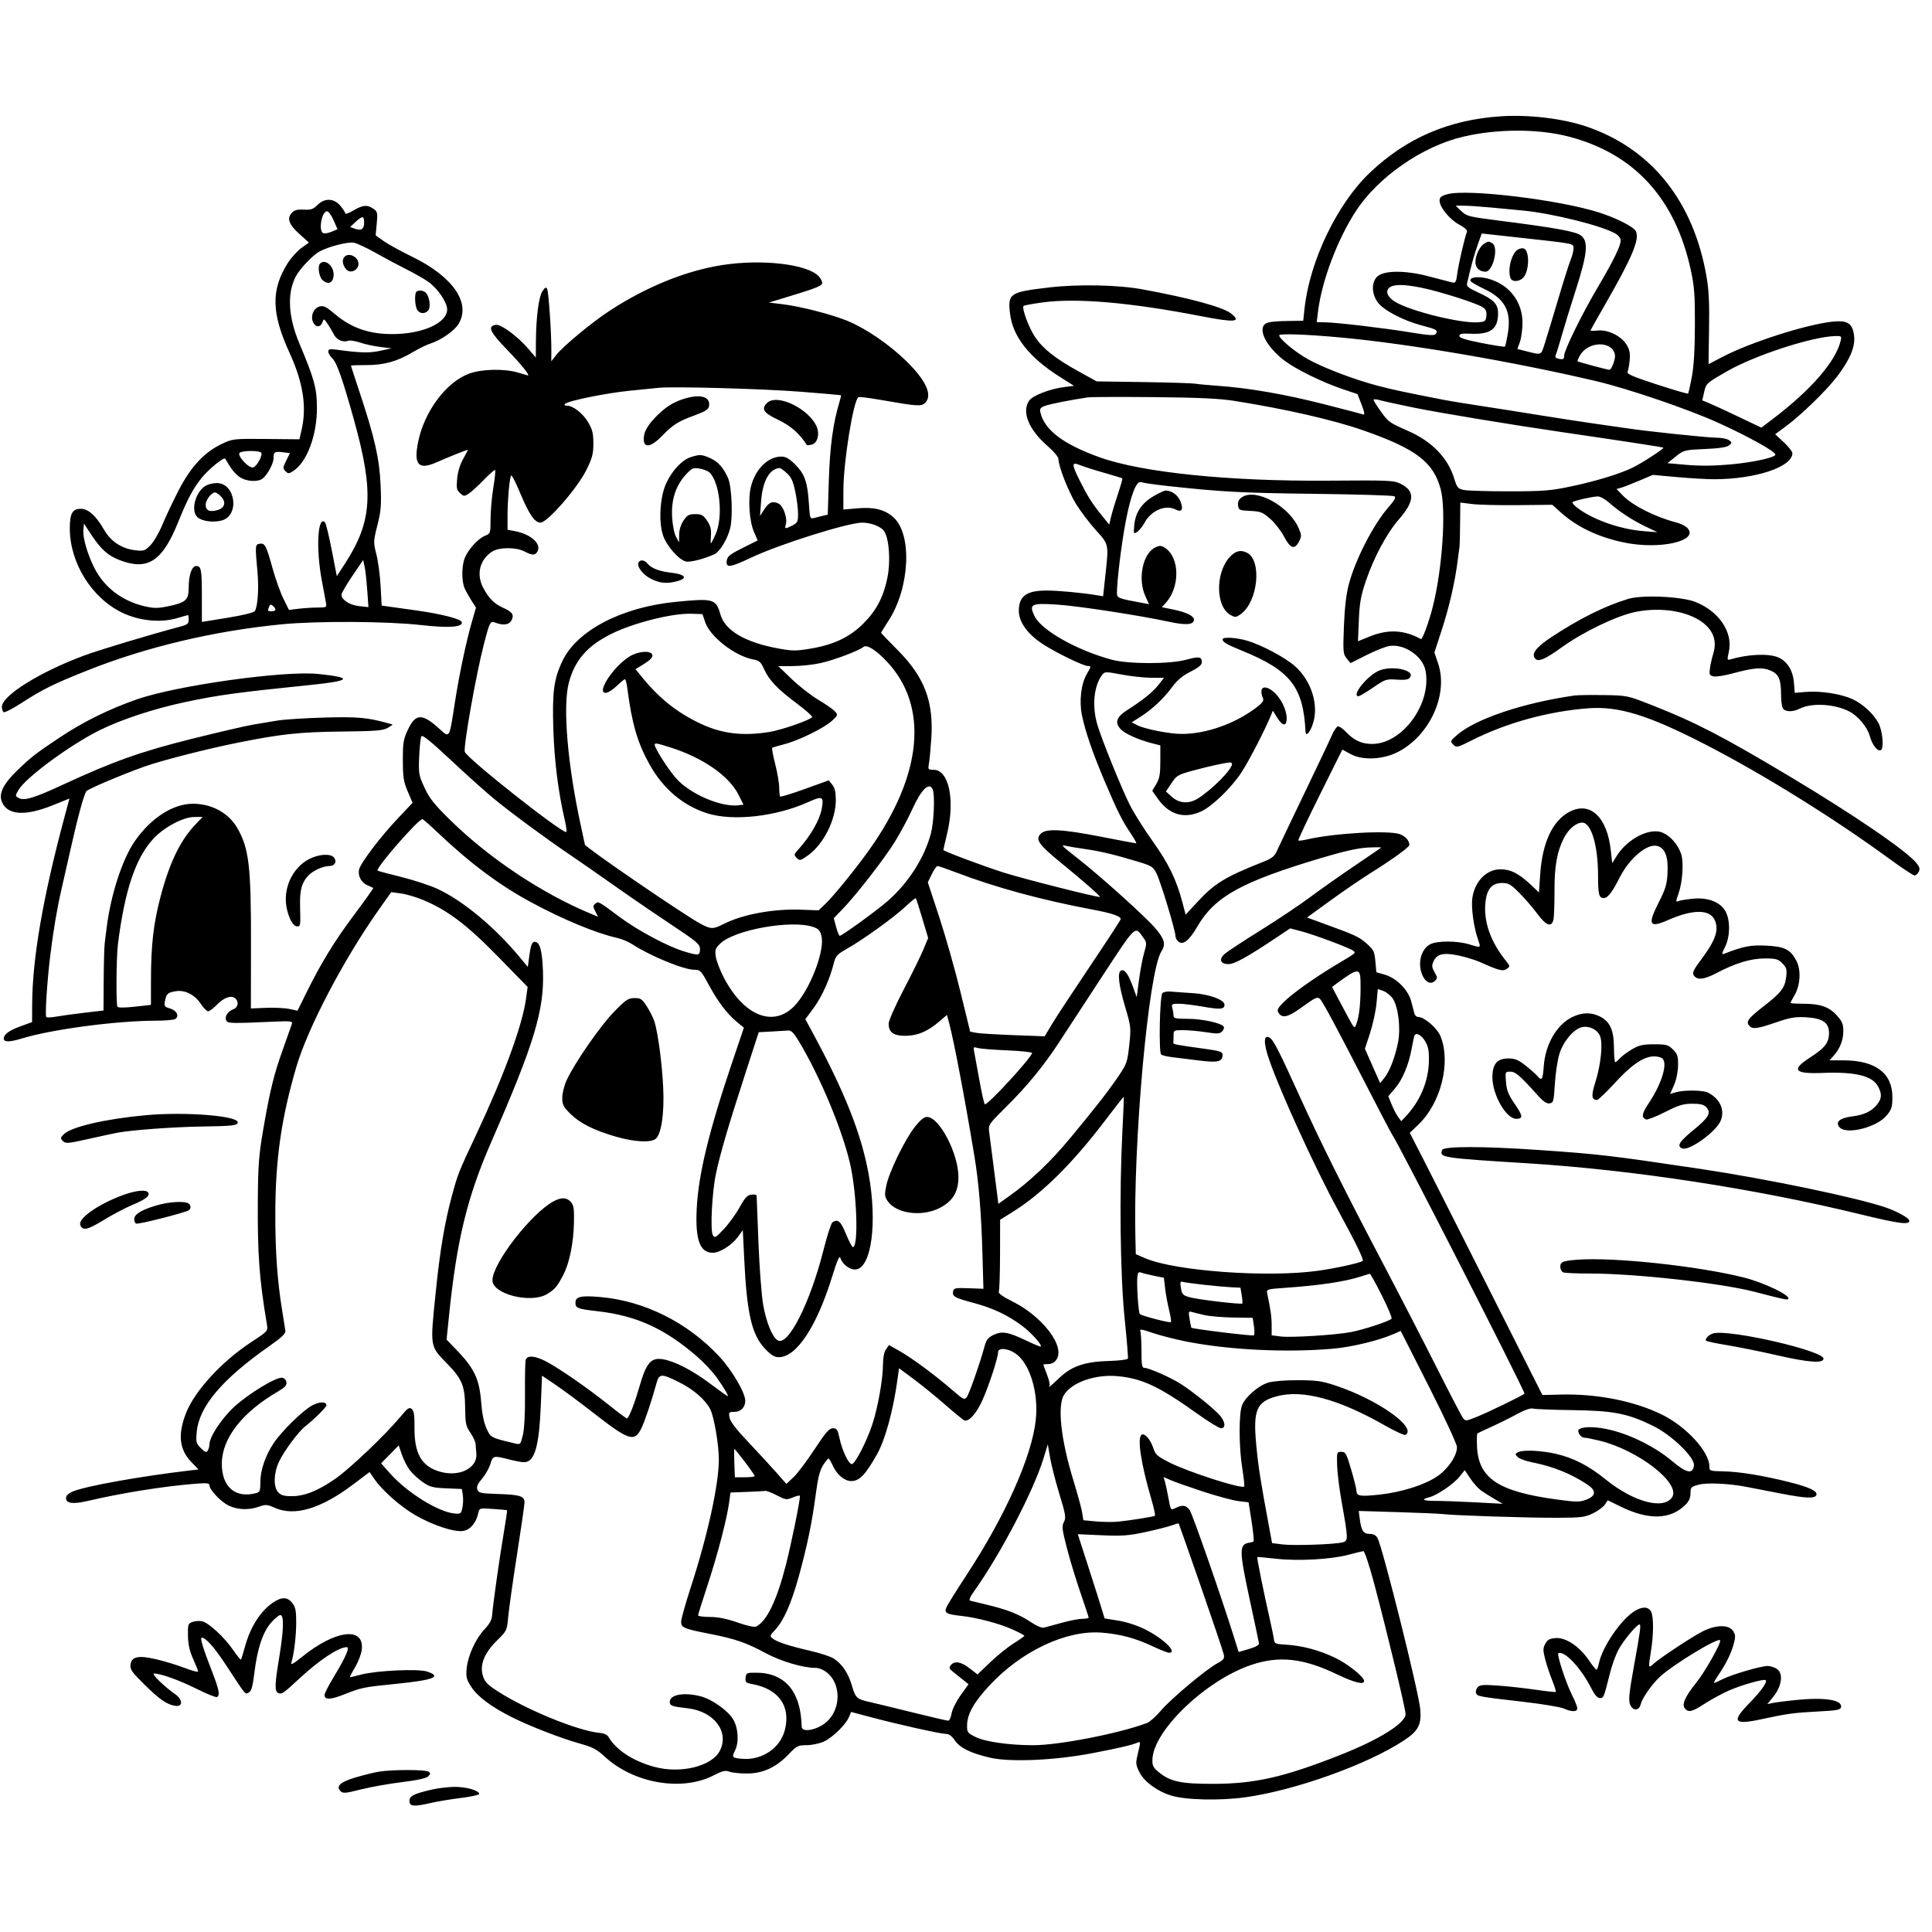 <svg version="1.1" width="1024" height="1024" xmlns="http://www.w3.org/2000/svg"><path d="M795.500 61.640 C 767.965 63.456,745.563 73.069,726.212 91.374 C 708.769 107.873,694.090 138.395,691.404 163.750 L 690.742 170.000 683.121 170.118 C 671.556 170.298,669.557 170.929,669.205 174.514 C 668.794 178.692,673.708 185.784,680.640 191.018 C 687.037 195.848,701.059 202.713,712.000 206.373 L 719.500 208.882 721.701 214.529 C 723.064 218.024,723.445 220.002,722.701 219.718 C 722.041 219.465,712.431 216.953,701.346 214.135 C 680.854 208.926,661.722 205.621,645.500 204.489 C 640.550 204.144,635.150 203.638,633.500 203.365 C 631.850 203.091,619.421 202.704,605.879 202.504 L 581.259 202.141 571.879 196.963 C 559.382 190.063,552.890 184.957,548.649 178.691 C 545.306 173.753,541.420 163.247,542.526 162.141 C 542.812 161.855,547.197 161.041,552.273 160.331 C 570.248 157.817,599.090 160.285,636.257 167.517 C 654.508 171.069,658.306 170.745,652.446 166.136 C 648.129 162.740,630.535 157.951,605.500 153.356 C 592.486 150.967,571.417 150.548,555.950 152.369 C 535.049 154.830,534.069 155.494,535.352 166.325 C 536.780 178.379,545.500 189.466,561.543 199.622 L 569.248 204.500 563.825 205.189 C 556.480 206.122,547.350 209.662,545.509 212.291 C 541.348 218.232,545.228 227.765,555.371 236.521 C 558.496 239.220,561.000 242.219,561.000 243.264 C 561.000 247.097,566.133 260.263,570.251 266.996 C 572.588 270.816,577.313 277.072,580.750 280.900 C 587.840 288.793,587.696 288.104,585.837 305.264 L 584.671 316.029 581.585 315.514 C 573.672 314.194,560.918 313.000,554.727 313.000 C 544.042 313.000,540.000 315.947,540.000 323.738 C 540.000 329.738,544.671 336.181,552.863 341.480 C 560.025 346.113,574.230 353.000,576.625 353.000 C 578.405 353.000,578.370 353.255,576.056 357.193 C 572.986 362.417,571.899 371.676,573.472 379.196 C 575.325 388.052,579.202 399.273,585.642 414.416 C 592.309 430.094,594.728 434.926,599.327 441.750 C 601.273 444.638,602.558 446.996,602.182 446.991 C 601.807 446.987,593.456 445.412,583.624 443.491 C 562.664 439.398,554.209 439.006,551.496 442.004 C 548.670 445.127,550.537 447.683,563.171 457.993 C 574.182 466.978,583.000 474.704,583.000 475.368 C 583.000 476.082,542.318 465.793,531.759 462.409 C 520.136 458.683,500.000 451.124,500.000 450.488 C 500.000 450.289,500.897 446.386,501.993 441.813 C 506.293 423.876,502.922 408.000,494.814 408.000 C 491.931 408.000,491.803 407.832,492.354 404.750 C 492.674 402.963,493.238 396.969,493.608 391.430 C 494.919 371.805,490.013 358.884,475.831 344.615 C 470.974 339.728,467.000 335.581,467.000 335.399 C 467.000 335.216,468.807 332.272,471.015 328.856 C 482.309 311.381,483.573 282.979,473.452 274.092 C 468.804 270.011,463.124 268.632,454.250 269.431 L 447.000 270.083 447.018 259.792 C 447.045 244.716,452.307 212.164,454.985 210.509 C 455.437 210.230,461.138 210.945,467.654 212.100 C 485.880 215.328,488.371 215.486,490.319 213.538 C 494.407 209.450,490.907 201.705,480.272 191.309 C 471.335 182.573,458.941 174.099,449.260 170.107 C 440.810 166.623,424.117 162.345,414.500 161.199 L 407.500 160.365 415.000 158.094 C 431.540 153.087,435.167 151.728,435.698 150.344 C 436.003 149.549,435.210 147.787,433.934 146.430 C 427.903 140.010,404.061 137.212,383.011 140.454 C 363.832 143.407,343.001 151.806,323.500 164.447 C 314.060 170.567,298.462 183.452,294.782 188.171 L 292.187 191.500 292.231 186.000 C 292.306 176.865,290.792 154.596,289.994 153.096 C 289.420 152.016,288.842 152.312,287.488 154.378 C 285.514 157.390,284.140 168.027,284.047 181.000 L 283.987 189.500 280.070 184.931 C 274.342 178.248,265.592 171.778,262.818 172.173 C 258.207 172.829,259.579 175.868,268.782 185.382 C 276.250 193.101,281.050 199.037,279.785 198.989 C 279.628 198.983,277.291 198.308,274.591 197.489 C 267.315 195.282,255.258 195.557,248.503 198.085 C 236.413 202.608,224.904 218.077,221.625 234.209 C 219.153 246.371,221.754 249.259,231.384 245.045 C 239.464 241.509,248.000 238.121,248.000 238.448 C 248.000 238.613,246.832 240.839,245.403 243.394 C 243.812 246.241,242.607 250.258,242.291 253.770 C 241.847 258.697,242.067 259.764,243.862 261.382 C 245.825 263.152,246.099 263.165,248.479 261.606 C 249.871 260.694,253.475 257.402,256.489 254.291 C 259.502 251.180,262.181 248.848,262.442 249.108 C 262.703 249.369,262.262 253.614,261.462 258.541 C 260.662 263.469,260.006 270.933,260.004 275.129 C 260.000 282.663,259.963 282.773,256.995 284.002 C 253.390 285.495,248.271 291.107,246.375 295.645 C 244.673 299.719,244.592 307.970,246.218 311.703 C 246.888 313.241,248.527 316.194,249.860 318.263 L 252.283 322.027 250.193 329.263 C 247.041 340.170,243.309 357.910,240.991 373.000 C 238.124 391.660,238.354 391.280,232.928 386.327 C 223.780 377.975,220.263 378.072,216.178 386.787 C 213.800 391.859,213.502 393.678,213.521 403.000 C 213.539 412.014,213.905 414.349,216.106 419.500 L 218.669 425.500 210.650 434.000 C 201.588 443.605,191.217 457.289,190.334 460.804 C 189.512 464.080,191.465 467.812,194.735 469.217 C 196.256 469.870,197.653 470.505,197.841 470.627 C 198.029 470.749,193.422 477.217,187.605 485.000 C 177.072 499.092,169.970 510.737,161.930 527.097 L 157.706 535.695 153.373 534.771 C 150.989 534.262,145.425 533.994,141.006 534.173 L 132.973 534.500 133.029 500.500 C 133.096 458.914,131.966 449.443,125.650 438.666 C 121.037 430.794,112.171 425.999,102.230 426.001 C 91.602 426.002,79.809 433.656,71.273 446.092 C 64.803 455.518,58.708 474.319,56.552 491.500 C 56.207 494.250,55.730 498.075,55.492 500.000 C 55.253 501.925,55.014 510.720,54.959 519.544 L 54.860 535.589 44.680 536.786 C 39.081 537.445,32.346 538.368,29.714 538.839 C 27.082 539.309,24.740 539.388,24.509 539.014 C 23.827 537.911,24.951 520.468,26.572 507.000 C 28.157 493.828,30.236 481.486,32.551 471.500 C 33.316 468.200,35.560 458.300,37.538 449.500 C 41.238 433.037,44.427 421.341,45.748 419.390 C 46.525 418.243,64.188 410.733,76.500 406.315 C 85.348 403.141,109.721 396.903,126.000 393.646 C 149.200 389.006,158.748 387.980,181.000 387.736 C 199.154 387.537,202.967 387.234,205.500 385.790 C 207.150 384.850,208.275 384.028,208.000 383.964 C 207.725 383.899,206.825 383.658,206.000 383.428 C 194.770 380.290,189.788 379.834,172.000 380.318 C 161.825 380.595,150.575 381.315,147.000 381.920 C 143.425 382.524,137.575 383.502,134.000 384.093 C 130.425 384.684,115.857 388.068,101.627 391.613 C 74.606 398.345,59.901 403.583,33.000 416.060 C 18.138 422.953,12.873 424.538,9.977 422.988 C 8.000 421.929,7.993 421.819,9.723 418.820 C 13.540 412.204,36.821 395.013,52.687 387.096 C 64.158 381.372,81.643 375.609,98.126 372.118 C 115.975 368.338,125.568 367.030,165.000 362.997 C 186.213 360.827,187.261 359.094,168.500 357.205 C 150.421 355.385,93.963 363.281,72.797 370.591 C 58.015 375.695,44.024 382.602,31.452 391.001 C 18.726 399.502,16.457 401.272,8.900 408.588 C 1.695 415.562,-0.778 420.707,1.005 425.012 C 3.949 432.118,13.339 432.713,28.148 426.732 L 36.796 423.239 33.956 433.870 C 22.680 476.074,17.186 508.007,17.053 532.116 L 17.000 541.732 11.028 543.910 C 4.720 546.210,2.000 548.217,2.000 550.571 C 2.000 552.421,5.202 552.377,11.500 550.442 C 27.330 545.577,61.468 541.032,82.500 540.988 C 87.450 540.978,92.107 540.585,92.848 540.115 C 95.183 538.636,93.711 535.563,90.169 534.521 C 87.143 533.631,86.896 533.271,87.440 530.552 C 88.211 526.696,88.930 526.048,93.205 525.354 C 98.031 524.571,103.205 527.200,106.430 532.074 C 107.859 534.233,109.609 536.000,110.318 536.000 C 111.027 536.000,113.100 534.460,114.924 532.578 C 118.653 528.731,122.500 527.340,124.596 529.079 C 126.803 530.911,126.270 533.947,123.561 534.977 C 120.578 536.111,118.820 539.091,120.004 541.007 C 120.898 542.454,122.714 542.488,145.359 541.494 C 154.333 541.100,155.169 541.216,154.681 542.781 C 154.386 543.726,152.284 549.669,150.009 555.986 C 145.173 569.413,143.066 578.012,139.447 599.090 C 137.188 612.245,136.779 617.719,136.651 636.500 C 136.457 664.831,137.439 678.149,141.481 702.000 C 142.071 705.482,142.026 705.532,132.945 711.500 C 117.485 721.660,103.204 737.229,98.611 748.930 C 94.111 760.394,95.014 768.357,101.574 775.076 L 105.250 778.840 100.875 779.351 C 74.669 782.414,45.542 787.622,38.750 790.460 C 36.218 791.518,35.000 792.666,35.000 793.994 C 35.000 796.889,38.622 797.364,46.571 795.513 C 64.558 791.322,86.048 787.866,102.750 786.478 C 109.419 785.923,111.000 786.056,111.000 787.168 C 111.000 789.643,117.268 796.217,121.429 798.107 C 126.225 800.286,132.005 800.445,137.328 798.547 C 140.778 797.317,141.607 797.381,145.711 799.196 C 156.193 803.833,170.104 799.665,187.187 786.770 L 195.875 780.212 198.609 784.157 C 202.703 790.065,212.192 798.440,219.876 802.928 C 229.218 808.384,241.029 812.273,245.632 811.409 C 249.387 810.705,252.378 807.108,253.516 801.927 C 254.094 799.297,254.160 799.278,261.299 799.766 C 265.260 800.037,268.615 800.353,268.755 800.468 C 268.896 800.583,268.134 805.813,267.063 812.089 C 264.810 825.290,261.190 850.887,260.854 856.000 C 260.691 858.477,259.525 860.669,256.863 863.500 C 252.087 868.578,248.002 877.486,247.347 884.247 C 246.901 888.855,247.207 890.072,249.839 894.158 C 253.066 899.168,260.396 904.657,270.995 910.001 C 280.456 914.772,297.232 921.307,307.000 924.028 C 314.145 926.018,316.311 927.146,320.589 931.102 C 335.898 945.261,361.462 949.647,378.231 940.993 C 382.910 938.578,384.436 938.215,386.546 939.018 C 387.967 939.558,392.163 940.000,395.869 940.000 C 404.313 940.000,411.381 936.744,417.997 929.808 C 422.260 925.338,422.932 924.998,427.541 924.978 C 430.269 924.966,434.346 924.118,436.602 923.093 C 441.230 920.991,448.304 914.094,449.979 910.051 L 451.091 907.367 461.795 910.203 C 476.679 914.146,498.511 919.000,501.364 919.000 C 502.957 919.000,504.527 920.149,506.121 922.481 C 508.827 926.440,514.436 929.194,524.682 931.595 C 535.349 934.094,559.204 933.044,579.081 929.200 C 593.974 926.320,599.595 925.001,603.088 923.563 C 604.530 922.970,604.542 923.462,603.216 928.887 C 601.834 934.547,601.868 935.094,603.857 939.182 C 606.298 944.196,613.164 949.308,620.596 951.645 C 628.246 954.049,646.582 954.486,660.161 952.586 C 686.702 948.874,725.005 935.124,744.184 922.423 C 751.751 917.412,753.452 914.134,752.760 905.896 C 752.008 896.954,732.897 820.414,730.121 815.226 C 729.305 813.702,728.005 813.000,726.000 813.000 C 722.604 813.000,721.511 811.378,720.720 805.167 L 720.168 800.834 740.834 801.460 C 752.200 801.805,763.075 802.279,765.000 802.514 C 771.004 803.246,809.799 804.502,825.008 804.456 C 838.089 804.417,839.988 804.184,844.310 802.092 C 846.947 800.816,849.782 798.736,850.612 797.470 L 852.120 795.168 858.810 798.447 C 873.915 805.851,885.388 805.521,893.459 797.450 C 895.189 795.721,896.000 793.818,896.000 791.493 C 896.000 788.321,896.303 787.995,900.250 786.932 C 904.671 785.741,916.227 786.250,925.500 788.045 C 928.250 788.577,936.446 790.166,943.714 791.576 C 957.273 794.207,962.053 794.392,962.735 792.314 C 963.391 790.313,958.955 788.217,948.500 785.588 C 934.487 782.065,921.830 779.997,913.292 779.835 C 906.192 779.700,906.000 779.629,906.000 777.164 C 906.000 769.472,893.800 756.146,880.966 749.819 C 866.207 742.543,846.528 738.653,827.000 739.150 L 817.500 739.393 787.500 679.888 C 771.000 647.161,755.183 615.898,752.352 610.414 L 747.204 600.443 751.861 595.972 C 763.774 584.534,769.112 563.073,763.492 549.213 C 761.747 544.912,754.886 539.000,751.637 539.000 C 750.811 539.000,749.928 538.212,749.674 537.250 C 749.421 536.288,748.662 533.379,747.987 530.788 C 746.396 524.673,740.230 518.417,734.014 516.611 L 729.500 515.300 728.977 509.515 C 728.505 504.286,728.062 503.384,724.367 500.115 C 720.303 496.520,718.597 495.727,701.620 489.536 L 692.740 486.298 705.145 477.297 C 711.967 472.346,721.363 465.914,726.025 463.002 C 737.854 455.612,747.000 449.004,747.000 447.846 C 747.000 445.567,744.828 443.136,741.872 442.105 C 735.678 439.946,706.811 441.616,692.528 444.960 C 690.344 445.471,688.365 445.698,688.131 445.464 C 687.897 445.230,693.050 434.297,699.582 421.169 L 711.459 397.300 715.980 399.738 C 722.236 403.111,732.984 402.612,740.881 398.581 C 757.799 389.944,767.783 368.015,762.236 351.672 L 760.258 345.844 764.161 333.876 C 768.164 321.603,771.171 308.488,772.616 297.000 C 773.065 293.425,773.509 290.050,773.601 289.500 C 773.694 288.950,773.821 283.520,773.885 277.434 L 774.000 266.367 780.250 267.150 C 783.688 267.581,794.656 267.845,804.625 267.738 L 822.750 267.542 826.967 271.351 C 835.708 279.249,846.801 284.580,860.546 287.492 C 879.535 291.515,900.646 286.791,894.421 279.913 C 893.465 278.856,890.841 277.522,888.591 276.948 C 877.532 274.126,865.311 267.980,860.129 262.633 L 856.800 259.198 859.150 258.535 C 860.442 258.171,864.775 256.485,868.779 254.789 L 876.058 251.705 888.779 252.860 C 895.775 253.495,904.662 254.011,908.526 254.007 C 930.528 253.985,950.000 247.495,950.000 240.185 C 950.000 239.335,947.949 236.729,945.441 234.395 L 940.883 230.150 946.686 225.863 C 954.761 219.897,968.252 206.762,973.713 199.547 C 980.516 190.560,983.354 183.830,982.718 178.190 C 981.944 171.328,979.365 169.621,971.103 170.506 C 957.250 171.989,927.536 181.514,913.083 189.105 C 909.004 191.247,905.629 193.000,905.583 193.001 C 905.537 193.002,905.647 184.740,905.827 174.642 C 906.070 161.066,905.736 153.834,904.548 146.891 C 897.674 106.732,875.335 78.758,840.795 67.055 C 828.254 62.807,810.325 60.663,795.500 61.640 M831.448 72.398 C 866.229 81.444,887.948 105.196,896.164 143.168 C 898.056 151.913,898.390 156.418,898.335 172.500 C 898.292 185.321,897.760 194.217,896.699 199.854 C 895.834 204.448,894.940 208.393,894.714 208.620 C 894.487 208.846,887.028 206.663,878.139 203.768 C 865.177 199.546,862.113 198.206,862.666 197.002 C 863.045 196.176,863.543 193.372,863.772 190.772 C 864.090 187.174,863.680 185.219,862.057 182.593 C 859.273 178.088,852.313 174.665,846.973 175.174 C 844.788 175.382,843.000 175.390,843.000 175.190 C 843.000 174.990,846.539 168.678,850.865 161.163 C 865.142 136.361,869.205 126.620,866.995 122.491 C 865.732 120.130,856.671 115.538,847.500 112.609 C 826.440 105.886,777.851 100.016,767.250 102.915 C 763.843 103.846,763.000 104.526,763.000 106.342 C 763.000 109.813,768.431 116.420,773.484 119.097 C 776.294 120.586,777.826 122.005,777.511 122.829 C 776.267 126.080,773.047 139.986,772.415 144.840 C 771.793 149.612,771.494 150.127,769.609 149.687 C 768.449 149.416,763.000 147.997,757.500 146.534 C 744.815 143.158,733.340 143.215,729.885 146.671 C 726.751 149.805,726.964 155.953,730.361 160.406 C 733.533 164.565,743.876 169.955,753.559 172.495 C 761.502 174.579,762.233 175.005,761.080 176.871 C 760.383 177.998,758.073 177.875,747.371 176.141 C 732.766 173.776,708.905 170.965,702.307 170.833 L 697.888 170.744 698.578 165.122 C 700.584 148.781,708.904 126.770,718.778 111.687 C 730.574 93.666,754.059 77.445,775.607 72.435 C 793.796 68.205,815.275 68.191,831.448 72.398 M168.230 108.679 C 166.000 110.909,164.784 111.318,160.987 111.116 C 157.473 110.930,156.003 111.339,154.593 112.897 C 151.940 115.829,153.162 119.061,158.863 124.187 L 163.736 128.569 159.768 131.421 C 157.586 132.990,154.341 136.574,152.557 139.387 C 143.539 153.606,143.796 165.921,153.556 187.223 C 160.667 202.744,162.664 215.638,159.848 227.840 L 158.695 232.833 141.098 232.666 C 123.887 232.504,123.373 232.560,117.719 235.209 C 108.408 239.572,101.188 247.289,94.747 259.764 C 91.697 265.669,87.796 273.914,86.076 278.086 C 84.357 282.258,81.509 287.146,79.747 288.948 C 76.767 291.996,76.203 292.184,71.669 291.647 C 64.494 290.797,58.710 286.984,55.142 280.751 C 50.953 273.433,46.786 269.667,42.880 269.667 C 38.385 269.667,37.000 272.121,37.000 280.086 C 37.000 298.311,48.572 316.928,64.749 324.726 C 73.816 329.097,85.192 330.225,93.932 327.619 C 96.919 326.729,99.506 326.000,99.682 326.000 C 99.857 326.000,100.000 327.108,100.000 328.461 C 100.000 330.513,99.292 331.112,95.750 332.058 C 78.677 336.615,52.846 344.391,44.500 347.485 C 21.125 356.150,1.000 368.712,1.000 374.637 C 1.000 375.872,1.431 377.148,1.958 377.474 C 2.485 377.800,6.786 375.570,11.515 372.518 C 22.762 365.263,28.436 362.466,46.500 355.273 C 77.608 342.886,113.675 334.346,149.556 330.873 C 168.183 329.070,205.379 329.278,223.074 331.284 C 238.001 332.976,245.635 332.413,244.731 329.686 C 244.173 328.004,233.660 325.349,220.106 323.468 C 213.723 322.582,207.102 321.656,205.393 321.410 L 202.285 320.963 201.741 310.731 C 201.441 305.104,200.435 297.513,199.505 293.863 C 197.858 287.399,197.872 286.996,200.037 278.363 C 201.955 270.722,202.186 267.777,201.719 257.000 C 201.115 243.100,198.574 231.889,190.560 207.779 C 188.052 200.232,186.001 193.932,186.002 193.779 C 186.003 193.625,189.716 193.500,194.252 193.500 C 203.683 193.500,210.585 191.557,219.000 186.532 C 222.025 184.726,226.119 182.730,228.097 182.097 C 233.681 180.310,240.800 175.377,242.998 171.771 C 249.784 160.641,240.090 146.582,218.353 136.025 C 212.384 133.127,205.610 129.400,203.300 127.744 L 199.100 124.733 199.681 118.515 C 200.216 112.787,200.076 112.167,197.908 110.648 C 194.674 108.383,192.401 108.575,187.338 111.542 C 184.952 112.940,183.000 113.650,183.000 113.119 C 183.000 112.588,181.835 110.769,180.411 109.077 C 176.977 104.996,172.074 104.836,168.230 108.679 M790.500 110.006 C 796.000 110.531,803.425 111.236,807.000 111.573 C 822.622 113.044,849.034 119.616,856.250 123.826 C 857.832 124.750,858.996 126.295,858.990 127.466 C 858.976 130.377,855.211 138.076,846.950 152.084 C 838.365 166.643,829.022 185.665,829.009 188.611 C 829.002 190.335,828.531 190.633,826.442 190.234 C 824.534 189.869,824.064 189.332,824.592 188.122 C 824.981 187.230,826.383 182.675,827.708 178.000 C 829.032 173.325,832.428 162.300,835.254 153.500 C 841.410 134.333,842.004 127.884,837.901 124.793 C 835.090 122.675,824.199 120.703,794.500 116.932 C 778.485 114.899,777.327 114.606,774.519 111.887 L 771.538 109.000 776.019 109.026 C 778.484 109.040,785.000 109.481,790.500 110.006 M176.822 116.750 L 178.898 121.500 175.818 122.807 C 174.123 123.525,172.121 123.877,171.368 123.588 C 168.649 122.544,170.450 112.000,173.348 112.000 C 174.116 112.000,175.680 114.138,176.822 116.750 M193.000 118.031 C 193.000 121.486,191.436 122.467,187.972 121.185 L 185.575 120.299 188.433 117.649 C 192.115 114.237,193.000 114.311,193.000 118.031 M805.500 125.966 C 835.132 129.230,834.000 129.004,834.000 131.645 C 834.000 132.975,833.322 135.688,832.492 137.673 C 831.663 139.657,828.706 148.980,825.922 158.390 C 823.137 167.801,819.954 178.312,818.848 181.749 C 816.625 188.658,817.549 188.309,807.870 185.893 L 804.240 184.988 805.576 181.244 C 806.311 179.185,806.932 174.739,806.956 171.364 C 807.039 159.832,799.865 150.630,788.442 147.617 C 783.274 146.253,778.291 147.044,779.520 149.033 C 779.877 149.610,783.035 151.436,786.538 153.092 C 797.585 158.311,801.140 164.907,799.203 176.592 C 798.598 180.243,797.898 183.435,797.648 183.686 C 797.397 183.936,791.861 183.097,785.346 181.821 C 776.759 180.138,773.500 179.103,773.500 178.056 C 773.500 176.934,774.783 176.672,779.263 176.879 C 790.057 177.379,794.000 174.466,794.000 165.992 C 794.000 161.124,791.736 158.785,783.324 154.959 C 778.541 152.784,777.239 151.738,777.554 150.325 C 779.326 142.349,781.460 134.585,783.245 129.626 L 785.358 123.753 790.929 124.364 C 793.993 124.700,800.550 125.421,805.500 125.966 M199.000 133.977 C 203.675 136.621,210.875 140.468,215.000 142.524 C 219.125 144.581,224.454 147.605,226.843 149.244 C 231.833 152.668,237.000 160.178,237.000 164.007 C 237.000 171.037,224.550 176.824,208.904 177.066 C 196.058 177.265,186.262 173.941,177.414 166.382 C 173.045 162.650,171.541 161.898,169.476 162.417 C 166.269 163.221,164.444 167.484,165.919 170.722 C 167.229 173.596,169.819 173.664,170.859 170.852 C 171.633 168.759,171.703 168.778,173.613 171.602 C 174.690 173.196,176.201 175.750,176.969 177.277 C 178.424 180.168,181.843 181.658,184.596 180.602 C 185.476 180.264,188.290 180.702,190.848 181.575 C 193.407 182.447,198.200 183.490,201.500 183.891 L 207.500 184.620 201.521 185.929 C 195.858 187.168,190.862 187.050,178.750 185.391 C 174.801 184.850,174.000 185.008,174.000 186.331 C 174.000 187.206,174.926 188.785,176.058 189.840 C 178.493 192.108,181.529 200.701,187.599 222.500 C 198.318 261.001,197.329 276.456,182.706 298.940 L 178.517 305.380 175.838 291.569 C 174.364 283.973,172.744 277.344,172.237 276.837 C 168.380 272.980,167.396 290.770,170.540 307.500 C 171.470 312.450,172.455 317.738,172.729 319.250 C 173.216 321.940,173.122 322.000,168.363 322.009 C 165.689 322.013,161.173 322.297,158.330 322.639 L 153.160 323.260 150.243 317.380 C 148.639 314.146,146.076 307.000,144.547 301.500 C 141.086 289.046,140.442 287.796,137.682 288.189 C 135.212 288.541,135.171 289.043,136.465 303.142 C 137.263 311.840,136.628 321.366,135.083 323.865 C 134.578 324.682,128.884 326.085,120.625 327.427 L 107.000 329.641 107.000 316.402 C 107.000 301.880,106.655 300.000,103.991 300.000 C 101.641 300.000,100.000 304.782,100.000 311.626 C 100.000 318.066,98.460 319.416,88.866 321.385 C 83.562 322.473,81.514 322.462,76.587 321.319 C 64.725 318.567,55.187 311.275,49.995 300.989 C 46.325 293.720,43.788 284.889,44.186 280.771 L 44.503 277.500 48.412 283.453 C 53.536 291.256,57.331 294.606,63.782 297.020 C 78.400 302.489,86.103 297.399,94.415 276.780 C 99.268 264.744,102.206 259.183,106.749 253.441 C 110.309 248.941,118.598 242.137,119.344 243.101 C 119.514 243.321,120.696 245.234,121.972 247.353 C 123.247 249.472,125.688 252.058,127.395 253.099 C 130.915 255.245,136.704 255.542,139.123 253.701 C 141.765 251.689,144.992 245.705,144.996 242.809 C 145.001 239.499,145.559 239.160,150.080 239.729 L 153.660 240.179 151.689 244.163 C 149.893 247.795,149.858 248.287,151.299 249.728 C 152.740 251.169,153.112 251.157,155.503 249.590 C 162.737 244.850,168.011 230.712,167.979 216.145 C 167.956 205.788,166.650 201.006,158.642 181.944 C 152.770 167.970,152.096 155.662,156.706 146.636 C 158.788 142.561,165.853 135.133,169.448 133.239 C 174.489 130.583,184.300 128.086,187.500 128.645 C 189.150 128.932,194.325 131.332,199.000 133.977 M786.750 129.080 C 784.326 130.492,782.000 135.308,782.000 138.915 C 782.000 141.924,784.171 144.000,787.319 144.000 C 791.293 144.000,794.440 131.155,791.000 128.979 C 789.149 127.809,788.923 127.814,786.750 129.080 M804.596 132.206 C 801.202 134.106,798.887 142.935,800.607 147.418 C 801.443 149.598,805.324 149.404,807.430 147.078 C 810.597 143.578,810.784 132.899,807.698 131.714 C 806.973 131.436,805.577 131.657,804.596 132.206 M182.100 136.813 C 180.874 139.103,182.823 143.342,185.323 143.824 C 187.597 144.262,190.000 142.271,190.000 139.949 C 190.000 135.710,183.971 133.317,182.100 136.813 M169.667 139.667 C 168.246 141.087,169.059 146.743,170.926 148.433 C 173.859 151.087,176.442 150.086,176.820 146.148 C 177.287 141.290,172.437 136.896,169.667 139.667 M753.792 152.584 C 763.245 154.526,782.598 160.691,785.773 162.771 C 787.536 163.926,788.031 165.054,787.802 167.399 C 787.527 170.222,787.149 170.529,783.587 170.820 C 774.449 171.568,747.422 164.896,739.331 159.895 C 735.259 157.379,734.079 154.146,736.569 152.326 C 738.969 150.571,744.390 150.652,753.792 152.584 M220.667 154.667 C 219.636 155.698,219.879 161.906,221.035 164.066 C 222.270 166.373,225.266 166.590,227.002 164.498 C 228.373 162.846,227.722 157.575,225.872 155.345 C 224.692 153.924,221.788 153.545,220.667 154.667 M711.000 178.910 C 746.883 182.225,801.952 191.650,846.000 202.016 C 862.961 206.008,894.923 216.914,910.757 224.113 C 926.770 231.393,941.000 239.308,941.000 240.933 C 941.000 242.499,929.239 245.068,917.000 246.175 C 908.698 246.926,901.020 247.003,894.136 246.403 L 883.772 245.500 888.133 242.000 C 892.405 238.572,892.722 238.490,903.594 238.000 C 911.191 237.658,915.244 237.043,916.437 236.053 C 918.093 234.678,918.092 234.540,916.399 233.303 C 915.419 232.586,912.527 232.000,909.971 232.000 C 905.261 232.000,873.743 228.700,862.588 227.039 C 859.239 226.541,851.325 225.403,845.000 224.510 C 838.675 223.617,825.400 221.576,815.500 219.974 C 805.600 218.371,791.425 216.139,784.000 215.013 C 776.575 213.887,768.250 212.526,765.500 211.988 C 744.114 207.804,738.556 206.618,730.370 204.491 C 718.120 201.309,701.409 194.960,693.206 190.373 C 686.515 186.631,678.000 179.563,678.000 177.751 C 678.000 176.687,692.411 177.193,711.000 178.910 M975.550 180.750 C 972.896 191.690,959.784 206.761,939.595 222.077 L 933.562 226.653 921.531 220.922 C 914.914 217.770,907.865 214.517,905.866 213.695 L 902.232 212.199 903.239 207.797 C 904.293 203.192,904.415 203.082,915.500 196.712 C 929.966 188.400,960.052 178.571,972.358 178.136 C 976.083 178.005,976.194 178.095,975.550 180.750 M854.184 184.667 C 855.183 185.571,856.000 187.344,856.000 188.608 C 856.000 191.149,854.049 196.000,853.028 196.000 C 851.971 196.000,836.544 191.877,836.158 191.491 C 835.964 191.297,836.614 189.770,837.602 188.097 C 840.904 182.506,849.771 180.672,854.184 184.667 M424.500 207.637 C 436.050 208.552,445.605 209.375,445.733 209.467 C 445.861 209.558,445.499 211.178,444.929 213.066 C 441.555 224.242,439.870 236.568,439.314 254.153 L 438.725 272.805 436.112 273.378 C 434.676 273.694,432.546 274.225,431.380 274.559 C 429.368 275.134,429.232 274.738,428.724 266.833 C 427.992 255.456,426.523 251.260,421.516 246.253 C 418.295 243.032,416.492 242.000,414.082 242.000 C 406.982 242.000,400.213 248.773,397.971 258.123 C 396.371 264.789,397.182 276.352,399.642 281.963 L 401.599 286.426 393.549 290.463 C 386.715 293.890,385.452 294.915,385.184 297.250 C 384.735 301.150,386.899 300.867,398.116 295.560 C 413.123 288.459,449.449 277.017,457.000 277.013 C 461.679 277.010,467.015 279.093,468.625 281.551 C 471.256 285.565,472.100 297.330,470.380 306.000 C 468.368 316.145,464.625 323.373,457.808 330.278 C 450.622 337.557,442.091 341.674,429.949 343.721 C 421.846 345.087,420.061 345.086,412.541 343.705 C 394.931 340.471,384.281 334.218,381.847 325.683 C 379.480 317.377,378.151 317.009,357.856 319.033 C 329.336 321.877,305.728 334.249,298.085 350.358 C 293.531 359.955,292.639 366.734,293.290 386.809 C 293.835 403.596,295.906 419.926,299.381 434.819 C 300.174 438.219,300.487 441.000,300.077 441.000 C 296.870 441.000,247.767 402.163,246.370 398.522 C 245.462 396.156,252.316 357.418,256.467 341.454 C 259.598 329.415,259.830 328.985,262.627 330.048 C 266.700 331.597,269.835 331.177,271.042 328.922 C 272.645 325.926,271.684 324.400,266.809 322.209 C 261.899 320.002,259.124 317.229,256.105 311.515 C 252.352 304.409,254.224 296.731,260.768 292.398 C 264.403 289.990,273.359 289.913,277.904 292.250 C 282.174 294.445,283.648 294.452,284.863 292.281 C 287.127 288.236,281.326 283.059,272.750 281.472 L 269.000 280.777 269.000 274.040 C 269.000 264.467,270.158 252.000,271.047 252.000 C 271.461 252.000,273.442 255.938,275.449 260.750 C 280.387 272.589,283.381 277.000,286.480 277.000 C 290.126 277.000,306.023 258.743,310.816 249.052 C 313.929 242.759,314.500 240.587,314.500 235.052 C 314.500 229.710,313.994 227.639,311.759 223.837 C 308.964 219.083,303.730 215.000,300.432 215.000 C 299.234 215.000,298.940 214.660,299.581 214.019 C 301.192 212.408,321.670 208.273,334.000 207.070 C 340.325 206.453,347.075 205.773,349.000 205.558 C 356.433 204.728,404.498 206.051,424.500 207.637 M362.324 211.439 C 356.398 213.292,351.976 216.249,346.710 221.879 C 343.823 224.965,341.888 228.082,341.468 230.321 C 340.098 237.619,344.126 237.984,350.781 231.163 C 356.802 224.992,359.318 223.399,368.233 220.114 C 374.037 217.975,375.566 216.978,375.827 215.163 C 376.548 210.148,371.184 208.669,362.324 211.439 M654.000 212.442 C 681.181 216.722,706.885 222.603,722.790 228.181 C 750.571 237.926,759.768 244.935,763.585 259.275 C 766.550 270.412,764.516 301.133,759.479 321.307 C 757.456 329.407,753.892 339.167,753.114 338.735 C 744.307 333.848,735.773 333.396,726.094 337.306 L 719.753 339.867 720.218 328.684 C 720.599 319.517,721.264 315.787,723.906 308.000 C 728.211 295.308,735.064 282.559,741.620 275.041 C 749.784 265.680,750.039 260.277,742.495 256.500 C 738.698 254.599,736.790 254.513,704.000 254.763 C 651.364 255.164,605.300 250.451,582.766 242.359 C 563.758 235.534,553.791 228.054,551.507 218.901 C 550.959 216.701,551.293 216.129,553.679 215.184 C 556.128 214.215,566.963 212.053,576.500 210.631 C 578.150 210.385,593.900 210.320,611.500 210.486 C 635.093 210.709,646.258 211.223,654.000 212.442 M749.000 215.978 C 762.837 218.804,799.664 224.901,827.500 228.976 C 862.964 234.168,881.323 236.990,881.632 237.298 C 882.096 237.762,870.441 245.330,865.500 247.772 C 858.836 251.067,846.204 254.941,833.007 257.737 C 821.833 260.105,818.314 260.390,800.000 260.409 C 788.725 260.421,777.904 260.106,775.954 259.708 C 772.699 259.045,772.266 258.526,770.687 253.399 C 767.386 242.678,758.879 233.922,746.461 228.462 C 736.327 224.006,735.894 223.698,731.893 218.111 C 729.752 215.121,728.000 212.329,728.000 211.907 C 728.000 211.485,729.462 211.562,731.250 212.078 C 733.038 212.595,741.025 214.349,749.000 215.978 M406.571 213.571 C 403.325 216.818,404.627 218.796,412.452 222.509 C 419.036 225.634,423.734 229.759,427.669 235.870 C 427.800 236.074,428.995 235.967,430.326 235.633 C 433.131 234.929,434.489 230.418,433.042 226.611 C 429.349 216.898,411.860 208.283,406.571 213.571 M138.482 239.971 C 139.310 241.310,136.252 246.966,134.294 247.717 C 132.015 248.592,125.181 241.133,127.130 239.899 C 129.001 238.714,137.739 238.769,138.482 239.971 M366.122 242.283 C 361.548 243.745,356.254 249.348,353.163 256.000 C 349.806 263.222,348.971 276.385,351.404 283.710 C 353.237 289.230,359.695 296.634,363.512 297.592 C 365.721 298.147,373.008 296.307,378.576 293.788 C 381.544 292.445,385.634 285.693,387.048 279.801 C 388.508 273.714,387.828 257.807,385.924 253.500 C 383.438 247.877,380.702 244.769,376.599 242.905 C 371.995 240.815,370.919 240.751,366.122 242.283 M585.010 250.536 C 590.230 252.025,594.657 253.384,594.849 253.554 C 595.040 253.725,594.015 257.382,592.570 261.682 C 591.124 265.982,589.484 271.427,588.923 273.783 L 587.905 278.067 583.649 272.783 C 578.674 266.607,576.282 262.790,572.073 254.306 C 567.954 246.005,567.986 244.678,572.260 246.464 C 574.053 247.213,579.791 249.046,585.010 250.536 M375.752 250.202 C 381.472 254.923,383.481 273.873,379.254 283.250 C 378.076 285.863,376.971 288.000,376.799 288.000 C 376.627 288.000,376.635 286.087,376.819 283.750 C 377.069 280.554,376.565 278.632,374.786 276.000 C 372.757 272.997,371.863 272.500,368.500 272.500 C 365.158 272.500,364.242 273.001,362.290 275.898 C 360.858 278.023,359.985 280.832,359.960 283.398 L 359.920 287.500 358.288 284.500 C 357.357 282.790,356.472 278.274,356.230 274.000 C 355.714 264.904,358.139 257.422,363.502 251.568 C 366.644 248.137,367.381 247.800,370.593 248.321 C 372.565 248.641,374.886 249.487,375.752 250.202 M417.004 250.750 C 419.377 252.900,420.358 255.027,421.502 260.500 C 422.307 264.350,422.973 269.626,422.983 272.224 C 422.998 276.452,422.690 277.109,420.050 278.474 C 416.216 280.457,415.738 280.400,416.484 278.049 C 417.535 274.740,415.161 268.030,412.513 266.824 C 409.362 265.388,407.455 266.239,404.913 270.216 L 402.814 273.500 403.396 265.732 C 404.205 254.921,407.761 248.536,413.234 248.063 C 413.638 248.029,415.334 249.238,417.004 250.750 M618.500 257.547 C 647.432 260.716,657.812 261.273,696.633 261.741 C 719.257 262.014,738.343 262.594,739.047 263.029 C 739.986 263.610,739.191 265.111,736.065 268.660 C 727.989 277.827,718.354 296.533,714.872 309.802 C 713.511 314.988,712.671 322.232,712.298 332.000 C 711.782 345.536,711.880 346.665,713.773 348.986 L 715.801 351.472 724.150 347.261 C 728.743 344.945,734.207 342.760,736.293 342.406 C 744.236 341.056,754.118 347.781,755.571 355.525 C 758.876 373.142,743.091 394.549,726.975 394.306 C 721.595 394.225,717.664 392.403,713.563 388.089 C 711.948 386.390,710.019 385.000,709.277 385.000 C 708.536 385.000,707.017 387.128,705.902 389.729 C 704.787 392.329,698.126 406.392,691.099 420.979 C 684.073 435.565,677.634 449.081,676.791 451.012 C 675.540 453.879,674.179 454.952,669.380 456.851 C 649.401 464.757,643.812 468.165,634.715 477.990 L 628.412 484.799 626.722 478.357 C 623.574 466.352,619.346 457.635,611.029 446.000 C 606.507 439.675,601.059 431.037,598.920 426.805 C 594.480 418.015,584.007 392.160,581.609 384.068 C 578.698 374.242,579.749 363.465,584.182 357.678 C 585.519 355.934,585.955 355.927,594.483 357.525 C 599.380 358.443,606.438 359.213,610.167 359.236 L 616.948 359.278 613.995 363.006 C 610.898 366.916,605.864 370.981,597.500 376.325 C 591.695 380.033,590.691 382.978,594.023 386.524 C 596.292 388.940,603.394 392.110,610.750 393.990 L 615.000 395.077 615.000 403.481 C 615.000 410.273,614.589 412.582,612.860 415.513 L 610.720 419.140 613.647 423.305 C 619.622 431.807,627.599 434.182,636.537 430.122 C 642.414 427.453,652.642 417.572,657.995 409.392 C 662.007 403.261,670.563 386.695,673.649 379.082 L 674.629 376.664 676.896 380.332 C 679.765 384.974,682.008 385.158,681.978 380.750 C 681.947 376.154,678.850 369.893,675.009 366.661 C 669.986 362.435,666.962 364.348,669.446 370.182 C 669.981 371.440,668.946 372.763,665.331 375.442 C 654.081 383.775,639.074 389.000,626.392 389.000 C 619.846 389.000,606.713 386.420,602.701 384.346 L 599.829 382.860 604.323 380.010 C 610.633 376.009,616.647 370.386,621.184 364.248 C 623.974 360.473,626.745 358.148,631.033 355.983 C 635.215 353.872,637.000 352.395,637.000 351.045 C 637.000 348.041,635.551 347.795,628.786 349.649 C 619.950 352.071,597.943 352.041,589.000 349.594 C 570.512 344.536,551.860 333.969,548.321 326.547 C 545.307 320.227,546.451 319.614,559.755 320.409 C 570.701 321.064,603.349 326.053,619.744 329.577 C 628.292 331.414,632.355 331.175,632.804 328.808 C 633.214 326.643,629.261 324.591,621.660 323.025 L 615.820 321.821 617.793 319.660 C 625.489 311.234,625.349 295.551,617.532 290.429 C 615.453 289.067,614.706 289.030,612.303 290.170 C 605.692 293.307,602.916 306.811,607.023 315.861 L 609.002 320.223 605.251 319.533 C 592.587 317.205,592.000 316.969,592.000 314.213 C 592.000 307.825,594.374 288.431,596.587 276.737 C 599.339 262.196,602.352 254.508,604.886 255.562 C 605.774 255.931,611.900 256.824,618.500 257.547 M109.190 257.353 C 103.564 260.474,100.841 270.815,104.750 274.210 C 107.145 276.289,113.171 277.068,117.539 275.862 C 127.205 273.193,124.815 255.928,114.795 256.035 C 112.983 256.055,110.460 256.648,109.190 257.353 M611.500 262.932 C 605.187 266.609,601.846 271.544,601.214 278.124 C 600.752 282.937,600.823 283.127,602.670 281.974 C 603.738 281.307,605.487 279.141,606.556 277.162 C 610.137 270.531,617.856 267.247,623.173 270.093 C 626.352 271.794,627.396 269.884,625.617 265.625 C 624.218 262.277,620.978 259.983,617.685 260.009 C 617.033 260.015,614.250 261.330,611.500 262.932 M117.061 263.061 C 120.003 266.003,119.227 269.226,115.306 270.345 C 111.078 271.552,109.000 270.625,109.000 267.531 C 109.000 265.021,112.078 261.000,114.000 261.000 C 114.550 261.000,115.928 261.928,117.061 263.061 M658.165 263.597 C 656.572 264.713,655.978 265.992,656.193 267.847 C 656.484 270.360,656.826 270.516,662.661 270.795 C 668.205 271.061,669.266 271.482,673.266 275.003 C 675.710 277.155,679.013 281.408,680.605 284.455 C 683.912 290.784,686.166 291.514,688.493 287.013 C 689.888 284.316,689.886 283.661,688.473 280.263 C 683.493 268.288,665.553 258.423,658.165 263.597 M852.747 266.329 C 858.154 271.126,865.203 275.740,872.308 279.133 L 878.500 282.089 871.500 281.556 C 858.997 280.603,844.591 275.598,836.184 269.287 C 834.361 267.918,833.154 266.506,833.503 266.149 C 834.244 265.392,843.471 263.276,846.747 263.112 C 847.996 263.050,850.661 264.479,852.747 266.329 M651.912 295.094 C 644.070 303.489,644.241 321.543,652.204 325.959 C 654.687 327.336,655.137 327.293,657.704 325.427 C 666.715 318.880,668.952 297.256,661.055 293.030 C 657.736 291.253,654.903 291.893,651.912 295.094 M194.629 312.643 L 195.288 321.787 190.394 321.269 C 185.353 320.736,181.000 317.919,181.000 315.188 C 181.000 314.383,183.584 309.921,186.742 305.272 L 192.483 296.819 193.227 300.160 C 193.636 301.997,194.267 307.615,194.629 312.643 M338.503 297.996 C 337.253 300.018,340.596 304.549,344.962 306.750 C 349.853 309.217,353.550 309.531,359.205 307.960 C 364.708 306.431,363.104 304.383,355.753 303.552 C 349.357 302.828,345.255 301.218,343.055 298.566 C 341.580 296.789,339.416 296.518,338.503 297.996 M863.000 317.425 C 850.682 321.148,837.188 327.856,822.332 337.639 C 814.018 343.114,811.341 346.741,813.800 349.200 C 815.518 350.918,819.012 349.385,827.814 343.053 C 839.025 334.988,856.491 326.559,866.410 324.428 C 880.998 321.293,896.843 324.260,904.326 331.529 C 908.615 335.694,909.850 340.635,908.058 346.460 C 907.375 348.682,906.586 352.168,906.307 354.206 C 905.860 357.466,906.081 357.981,908.149 358.490 C 909.442 358.808,914.100 358.087,918.500 356.888 C 929.515 353.886,933.972 353.543,938.331 355.365 C 942.798 357.232,944.000 359.987,944.000 368.365 C 944.000 371.881,944.523 375.123,945.200 375.800 C 946.789 377.389,950.463 377.321,953.800 375.639 C 960.246 372.390,972.235 373.038,980.122 377.062 C 984.774 379.436,989.754 385.409,991.038 390.155 C 992.322 394.906,995.269 398.570,996.964 397.522 C 998.607 396.507,997.788 387.424,995.687 383.362 C 993.138 378.432,987.262 373.008,981.776 370.523 C 975.563 367.707,964.771 366.069,956.883 366.745 L 951.266 367.226 950.814 361.771 C 950.275 355.273,947.207 350.402,942.383 348.387 C 937.233 346.235,926.227 346.742,916.883 349.562 C 915.457 349.993,915.389 349.513,916.307 345.499 C 918.669 335.178,911.048 323.865,898.449 318.992 C 891.010 316.114,870.357 315.201,863.000 317.425 M146.000 323.122 C 146.000 323.605,145.100 324.000,144.000 324.000 C 141.794 324.000,141.725 323.879,142.617 321.556 C 143.094 320.312,143.546 320.208,144.617 321.097 C 145.378 321.728,146.000 322.640,146.000 323.122 M373.746 329.725 C 376.319 337.466,389.533 347.724,399.253 349.527 C 402.437 350.118,403.286 350.858,404.858 354.413 C 407.488 360.358,412.016 365.153,422.129 372.706 C 426.976 376.325,430.721 379.642,430.452 380.077 C 429.516 381.592,414.264 386.914,407.903 387.946 C 393.757 390.241,382.578 388.902,371.309 383.562 C 358.556 377.519,349.182 369.988,339.606 358.092 L 336.863 354.683 341.497 351.799 C 344.597 349.870,346.016 348.350,345.784 347.208 C 345.235 344.497,337.961 345.098,333.202 348.247 C 324.206 354.201,315.581 368.147,321.500 367.170 C 322.600 366.988,325.094 365.301,327.042 363.420 C 328.990 361.539,330.875 360.000,331.231 360.000 C 331.587 360.000,332.153 362.137,332.490 364.750 C 334.933 383.680,337.871 393.713,344.379 405.350 C 351.537 418.149,362.121 427.069,374.928 431.096 C 388.607 435.396,411.413 432.820,428.582 425.036 C 435.923 421.707,436.758 422.148,435.526 428.711 C 434.390 434.766,429.559 443.151,423.106 450.264 C 420.755 452.856,420.704 453.133,422.285 454.714 C 423.866 456.295,424.230 456.216,428.147 453.450 C 436.430 447.599,443.000 434.605,443.000 424.073 C 443.000 419.847,442.481 417.580,441.130 415.912 L 439.260 413.603 426.650 418.154 C 419.714 420.658,413.805 422.472,413.520 422.186 C 413.234 421.900,413.000 419.802,413.000 417.524 C 413.000 415.245,412.059 409.661,410.910 405.114 C 409.760 400.568,409.017 396.650,409.258 396.408 C 409.500 396.167,412.353 395.297,415.599 394.475 C 423.273 392.531,436.890 385.840,441.018 381.984 C 444.136 379.071,444.196 378.874,442.520 377.022 C 441.561 375.962,437.613 373.216,433.747 370.919 C 429.881 368.622,423.519 363.665,419.609 359.903 L 412.500 353.064 420.303 353.032 C 424.594 353.014,431.289 352.276,435.179 351.391 C 442.354 349.759,455.228 344.886,457.629 342.893 C 459.400 341.423,464.344 344.523,470.176 350.757 C 492.340 374.452,488.962 410.641,460.898 450.182 C 453.822 460.152,441.996 474.747,437.549 479.000 L 433.889 482.500 424.606 482.157 C 409.969 481.616,393.848 484.567,383.783 489.628 C 378.003 492.535,377.007 492.555,371.739 489.867 C 363.956 485.896,310.000 448.982,310.000 447.627 C 310.000 447.506,309.069 443.152,307.931 437.953 C 300.825 405.485,298.189 374.550,301.459 362.000 C 304.575 350.045,311.165 342.407,323.843 336.055 C 335.569 330.181,356.255 324.955,366.421 325.299 L 372.341 325.500 373.746 329.725 M648.000 338.878 C 648.000 340.319,650.084 341.527,658.500 344.967 C 683.955 355.371,690.801 364.131,691.940 387.750 C 692.070 390.444,693.919 388.780,695.554 384.498 C 699.363 374.525,695.375 361.021,686.249 352.988 C 681.096 348.452,668.623 341.820,661.068 339.598 C 655.176 337.864,648.000 337.469,648.000 338.878 M729.927 355.921 C 723.559 359.388,716.296 369.000,720.044 369.000 C 720.619 369.000,724.106 366.931,727.794 364.402 C 734.196 360.013,734.762 359.823,740.280 360.218 C 744.364 360.511,746.393 360.231,747.194 359.266 C 750.747 354.986,736.657 352.256,729.927 355.921 M834.500 368.635 C 807.244 372.543,782.001 381.040,772.207 389.604 C 768.663 392.703,768.577 392.923,770.256 394.642 C 771.943 396.370,772.334 396.278,780.256 392.301 C 798.704 383.039,820.725 376.998,841.857 375.403 C 857.968 374.187,873.684 379.049,903.849 394.581 C 934.271 410.245,971.636 433.440,1000.986 454.879 C 1007.854 459.896,1014.025 464.000,1014.701 464.000 C 1015.377 464.000,1016.386 463.148,1016.943 462.107 C 1017.721 460.652,1017.476 459.604,1015.885 457.581 C 1010.857 451.188,982.831 432.010,948.641 411.565 C 913.078 390.300,898.561 382.784,875.648 373.777 C 862.505 368.609,862.495 368.608,850.000 368.406 C 843.125 368.296,836.150 368.399,834.500 368.635 M261.500 423.114 C 270.594 430.614,289.893 444.854,302.005 453.000 C 306.502 456.025,316.778 463.168,324.841 468.873 C 332.903 474.578,346.587 483.952,355.250 489.704 C 369.596 499.231,371.000 500.423,371.000 503.082 C 371.000 506.486,370.354 506.591,362.948 504.392 C 354.152 501.780,338.157 493.281,328.500 486.089 C 316.988 477.514,317.170 477.614,315.483 479.014 C 314.244 480.042,314.250 480.582,315.525 483.049 L 316.998 485.897 313.249 484.342 C 287.368 473.603,259.501 455.075,238.881 434.893 C 230.186 426.383,227.675 423.235,225.024 417.521 C 221.952 410.900,221.806 410.052,222.173 401.021 C 222.386 395.784,222.916 390.929,223.351 390.231 C 223.905 389.342,228.525 393.077,238.821 402.739 C 246.894 410.316,257.100 419.485,261.500 423.114 M355.000 396.056 C 372.400 401.491,386.415 411.188,391.463 421.284 L 394.071 426.500 391.591 426.811 C 382.221 427.986,365.550 420.794,358.268 412.435 C 353.954 407.482,347.042 396.622,347.012 394.750 C 346.995 393.670,347.765 393.796,355.000 396.056 M653.000 404.910 C 653.000 407.820,642.444 418.505,634.927 423.205 C 630.093 426.228,625.000 425.878,620.998 422.250 L 617.964 419.500 620.900 415.108 C 623.674 410.959,624.327 410.583,632.668 408.332 C 640.763 406.147,648.620 404.412,651.750 404.118 C 652.438 404.053,653.000 404.410,653.000 404.910 M494.393 418.582 C 495.560 421.624,494.987 435.631,493.453 441.540 C 490.065 454.590,481.347 468.181,470.160 477.850 C 464.249 482.959,446.227 496.000,445.078 496.000 C 444.713 496.000,443.852 493.897,443.165 491.327 L 441.915 486.655 446.360 482.077 C 453.681 474.538,468.802 455.080,474.397 446.000 C 477.277 441.325,481.367 433.675,483.486 429.000 C 488.364 418.235,492.679 414.114,494.393 418.582 M832.014 430.192 C 822.895 434.884,817.436 446.542,816.307 463.740 L 815.699 472.992 811.007 468.603 C 804.836 462.831,800.469 460.676,795.107 460.757 C 787.790 460.868,781.713 467.091,780.394 475.823 C 779.646 480.781,781.049 491.212,783.372 497.953 C 784.960 502.563,785.130 502.473,778.591 500.489 C 772.292 498.578,761.743 498.564,758.074 500.462 C 753.815 502.664,751.671 508.809,753.134 514.620 C 754.483 519.976,757.992 522.436,760.586 519.843 C 761.934 518.494,761.908 518.002,760.340 515.270 C 758.882 512.730,758.787 511.763,759.780 509.585 C 761.609 505.570,765.001 504.765,773.035 506.440 C 776.833 507.232,782.091 508.850,784.720 510.035 C 794.479 514.434,796.653 514.974,798.662 513.503 C 800.429 512.208,800.411 512.046,798.222 509.328 C 790.000 499.119,786.258 488.475,787.310 478.286 C 788.046 471.153,790.770 468.000,796.196 468.000 C 799.506 468.000,800.771 468.732,805.271 473.254 C 808.147 476.143,812.410 481.093,814.745 484.254 C 819.515 490.711,822.492 491.743,823.392 487.250 C 823.695 485.738,823.931 478.875,823.916 472.000 C 823.887 458.889,825.250 451.351,828.967 444.064 C 831.346 439.401,835.415 436.000,838.615 436.000 C 843.383 436.000,847.000 448.123,847.000 464.102 C 847.000 474.095,847.487 476.000,850.039 476.000 C 852.119 476.000,854.560 472.848,858.434 465.160 C 863.590 454.927,872.960 447.020,878.331 448.368 C 882.481 449.410,884.268 454.013,883.838 462.545 C 883.526 468.716,882.823 471.074,879.121 478.377 C 873.115 490.220,874.099 492.042,884.126 487.641 C 897.530 481.756,906.458 481.863,908.974 487.938 C 911.129 493.140,909.161 498.597,901.410 508.908 C 897.672 513.880,896.875 515.581,897.680 516.866 C 899.432 519.661,902.998 519.306,909.994 515.642 C 920.041 510.379,927.984 508.000,935.514 508.000 C 941.248 508.000,942.421 508.330,944.667 510.576 C 946.890 512.799,947.173 513.774,946.731 517.690 C 946.078 523.484,944.036 526.178,934.999 533.169 C 926.686 539.600,925.283 541.431,927.043 543.552 C 928.784 545.650,931.181 545.371,941.301 541.897 C 948.801 539.321,951.496 538.859,957.137 539.178 C 966.233 539.692,969.537 542.037,969.413 547.895 C 969.310 552.761,967.054 555.577,959.215 560.620 C 949.186 567.072,951.041 569.274,966.000 568.676 C 983.461 567.978,992.509 570.216,995.483 575.967 C 997.532 579.930,997.392 582.231,994.912 585.385 C 992.047 589.027,987.971 590.949,981.331 591.789 C 975.068 592.582,972.669 594.691,974.930 597.416 C 978.432 601.635,994.711 597.600,999.980 591.208 C 1002.612 588.015,1003.000 586.758,1003.000 581.420 C 1003.000 568.764,993.993 562.018,977.076 562.006 L 969.651 562.000 971.709 559.750 C 975.131 556.007,977.000 551.346,977.000 546.553 C 977.000 542.770,976.418 541.361,973.537 538.172 C 969.417 533.613,964.740 532.000,955.634 532.000 C 951.985 532.000,949.000 531.801,949.000 531.557 C 949.000 531.314,949.930 529.538,951.067 527.612 C 954.222 522.264,954.706 514.304,952.177 509.348 C 949.069 503.254,945.932 501.675,936.000 501.200 C 927.844 500.810,924.102 501.537,913.840 505.503 C 912.425 506.050,912.499 505.506,914.340 501.823 C 917.023 496.453,917.151 487.957,914.620 483.162 C 912.013 478.225,905.420 475.578,897.555 476.313 C 894.211 476.625,890.697 477.179,889.745 477.544 C 888.124 478.166,888.113 477.933,889.570 473.854 C 891.781 467.663,892.516 457.093,891.045 452.638 C 889.425 447.727,885.364 443.050,881.215 441.317 C 874.421 438.478,862.557 444.534,856.824 453.767 L 854.507 457.500 853.750 450.677 C 851.794 433.048,842.849 424.617,832.014 430.192 M103.806 436.750 C 95.519 445.382,89.738 457.368,84.917 475.916 C 81.330 489.715,80.040 501.070,80.017 519.058 L 80.000 532.616 71.409 533.566 C 65.999 534.164,62.602 534.165,62.233 533.568 C 61.463 532.323,61.649 507.323,62.477 500.680 C 66.034 472.154,71.818 454.827,81.177 444.657 C 86.863 438.478,97.018 433.053,102.953 433.023 L 107.406 433.000 103.806 436.750 M231.177 440.511 C 248.762 457.228,264.184 468.818,281.000 477.953 C 297.984 487.180,315.719 494.557,327.000 497.088 C 329.475 497.643,333.106 499.152,335.068 500.442 C 344.473 506.624,362.418 514.000,368.053 514.000 C 371.181 514.000,371.609 514.460,375.957 522.500 C 380.441 530.790,385.383 537.322,390.200 541.323 L 394.275 544.708 388.220 562.604 C 375.771 599.400,370.138 622.615,369.265 640.721 C 368.469 657.224,370.964 664.000,377.836 664.000 C 381.456 664.000,387.831 659.995,390.939 655.769 L 393.710 652.000 394.421 666.750 C 395.841 696.212,398.397 707.361,405.441 714.816 C 408.711 718.277,410.431 719.333,412.799 719.333 C 422.160 719.333,432.857 703.153,441.068 676.572 C 443.663 668.171,444.942 665.242,445.393 666.664 C 446.511 670.186,450.525 673.183,453.646 672.826 C 461.918 671.880,465.091 647.994,460.373 622.181 C 456.461 600.774,447.646 578.582,430.453 546.854 L 426.851 540.208 431.329 534.125 C 435.666 528.233,439.846 518.906,441.989 510.337 C 442.898 506.703,443.759 505.764,448.765 502.945 C 457.261 498.163,473.757 486.292,479.761 480.641 C 482.655 477.917,485.194 475.871,485.405 476.094 C 485.615 476.317,487.174 481.153,488.868 486.840 L 491.949 497.180 489.382 503.340 C 487.970 506.728,483.256 516.306,478.907 524.625 C 474.521 533.014,471.000 540.994,471.000 542.546 C 471.000 547.153,473.529 549.000,479.839 549.000 C 486.221 549.000,491.618 546.731,497.777 541.459 L 501.903 537.927 503.004 542.014 C 505.586 551.602,511.287 581.600,516.495 613.000 C 518.749 626.595,520.113 643.075,520.696 663.791 L 521.239 683.082 513.403 682.791 C 506.441 682.532,505.525 682.707,505.190 684.356 C 504.624 687.137,505.817 687.828,515.805 690.501 C 526.260 693.299,534.182 697.034,541.797 702.755 C 546.654 706.405,552.461 712.873,551.627 713.706 C 551.435 713.898,547.971 712.471,543.930 710.534 C 534.358 705.946,531.108 705.381,526.604 707.518 C 523.764 708.865,522.781 710.086,521.901 713.361 C 519.574 722.016,513.795 738.578,512.473 740.376 C 511.170 742.150,510.750 741.954,504.797 736.796 C 495.689 728.905,483.365 719.783,476.839 716.102 L 471.177 712.909 469.589 715.177 C 468.596 716.594,468.000 719.547,468.000 723.046 C 468.000 730.823,465.299 746.054,462.333 755.000 C 459.256 764.282,453.191 776.000,451.465 776.000 C 449.761 776.000,446.354 768.804,444.955 762.250 C 443.983 757.697,443.518 757.000,441.448 757.000 C 439.513 757.000,437.665 759.125,431.669 768.250 C 427.603 774.438,422.595 781.075,420.540 783.000 L 416.803 786.500 411.151 780.099 C 408.043 776.579,401.398 769.379,396.385 764.099 C 390.254 757.643,387.081 753.490,386.693 751.417 C 386.150 748.514,386.298 748.333,389.200 748.333 C 392.613 748.333,395.000 745.909,395.000 742.443 C 395.000 738.132,387.944 726.143,381.091 718.809 C 364.282 700.821,341.505 689.490,318.042 687.443 C 307.999 686.567,305.000 687.250,305.000 690.412 C 305.000 693.357,306.031 693.756,316.830 694.987 C 337.438 697.336,352.591 704.285,369.770 719.264 C 373.219 722.271,377.765 727.154,379.872 730.116 C 383.852 735.708,386.366 740.000,385.663 740.000 C 385.439 740.000,381.261 737.007,376.378 733.349 C 366.868 726.224,357.549 721.431,351.246 720.423 C 345.021 719.428,342.558 722.315,338.937 734.850 C 336.435 743.513,333.872 750.216,332.433 751.856 C 332.262 752.052,327.931 748.856,322.810 744.753 C 311.810 735.940,296.509 725.316,289.508 721.629 C 283.660 718.549,279.365 718.202,278.630 720.750 C 278.352 721.712,278.183 729.925,278.254 739.000 C 278.334 749.342,277.911 757.414,277.120 760.629 C 275.867 765.722,275.837 765.752,272.679 764.999 C 260.051 761.984,260.103 762.011,257.863 757.130 C 256.461 754.072,255.494 749.275,255.016 743.000 C 254.121 731.268,251.374 725.299,242.721 716.288 L 236.699 710.016 237.945 697.758 C 242.061 657.285,247.587 634.550,260.492 605.000 C 283.260 552.867,288.554 535.307,287.776 514.500 C 287.352 503.151,285.952 498.678,283.000 499.240 C 281.965 499.437,281.228 501.536,280.623 506.013 L 279.746 512.500 275.623 507.517 C 262.412 491.552,245.439 477.413,232.016 471.192 C 227.900 469.284,219.125 466.393,212.516 464.766 C 205.907 463.140,200.334 461.648,200.130 461.452 C 198.893 460.255,222.209 433.547,223.945 434.173 C 224.445 434.353,227.699 437.205,231.177 440.511 M575.061 450.009 C 583.186 451.161,590.357 452.864,602.745 456.585 C 610.393 458.882,611.135 459.345,612.987 462.975 C 615.127 467.170,623.000 493.159,623.000 496.028 C 623.000 496.978,623.690 498.328,624.534 499.028 C 627.035 501.104,630.240 498.592,634.567 491.166 C 643.905 475.141,657.825 467.440,700.500 454.690 C 712.361 451.146,719.767 449.492,725.000 449.219 C 729.125 449.004,732.275 449.030,732.000 449.278 C 731.725 449.526,725.200 453.993,717.500 459.205 C 709.800 464.417,699.304 471.825,694.176 475.668 C 689.047 479.511,677.421 487.288,668.339 492.950 C 659.258 498.612,650.666 504.243,649.246 505.465 C 645.864 508.374,646.759 511.000,651.135 511.000 C 654.333 511.000,661.103 507.246,676.659 496.847 L 683.818 492.062 689.508 493.544 C 696.631 495.399,716.094 502.694,717.396 503.996 C 718.621 505.221,719.177 504.779,708.061 511.427 C 696.300 518.462,684.316 527.047,679.908 531.595 C 677.187 534.402,676.753 535.388,677.626 536.780 C 679.469 539.720,682.334 539.234,688.455 534.947 C 699.816 526.988,698.323 527.123,702.309 533.702 C 704.241 536.891,712.852 553.197,721.444 569.938 C 730.037 586.679,737.449 600.854,737.916 601.438 C 740.643 604.853,808.000 736.712,808.000 738.636 C 808.000 739.204,788.956 748.481,782.612 751.003 C 776.834 753.300,776.698 753.308,775.314 751.422 C 774.538 750.365,768.235 738.250,761.308 724.500 C 754.380 710.750,741.260 685.325,732.152 668.000 C 712.093 629.844,699.913 605.399,689.053 581.500 C 677.739 556.603,674.857 550.994,672.815 549.901 C 669.625 548.194,669.628 552.936,672.821 562.070 C 678.866 579.359,697.056 619.097,708.944 640.984 C 719.088 659.661,723.060 667.845,722.228 668.359 C 720.407 669.485,708.182 672.165,698.774 673.503 C 672.165 677.285,622.872 673.732,606.954 666.885 L 602.000 664.754 601.802 657.127 C 600.477 606.141,608.695 514.847,615.560 504.285 C 618.051 500.454,617.261 497.609,612.053 491.658 C 606.568 485.390,583.640 464.741,572.000 455.585 C 562.203 447.880,561.948 447.612,565.109 448.354 C 566.543 448.691,571.022 449.436,575.061 450.009 M163.976 455.250 C 154.893 459.845,149.711 471.260,152.017 481.596 C 153.297 487.334,155.443 491.000,157.523 491.000 C 159.282 491.000,159.319 490.746,159.049 480.500 C 158.822 471.886,159.877 467.844,163.317 464.163 C 165.864 461.436,171.213 459.000,174.654 459.000 C 177.494 459.000,178.739 456.595,176.989 454.487 C 175.184 452.312,169.077 452.670,163.976 455.250 M506.664 462.370 C 527.745 470.412,551.627 476.920,579.000 482.082 C 589.370 484.037,594.000 485.593,594.000 487.122 C 594.000 487.554,586.651 498.840,577.669 512.203 C 568.686 525.567,559.617 539.373,557.515 542.884 L 553.693 549.268 537.096 548.644 C 527.968 548.302,519.083 547.747,517.351 547.412 L 514.202 546.803 509.042 525.651 C 506.204 514.018,501.156 496.211,497.824 486.080 L 491.767 467.660 493.870 463.330 C 495.027 460.949,496.391 459.000,496.901 459.000 C 497.411 459.000,501.805 460.517,506.664 462.370 M224.103 476.941 C 237.220 482.387,247.455 490.120,264.078 507.145 L 279.655 523.100 278.809 529.300 C 276.882 543.408,267.238 569.760,252.568 601.000 C 242.911 621.565,242.802 621.839,239.603 633.500 C 235.799 647.364,233.214 662.636,231.012 684.259 C 227.914 714.679,227.664 713.118,237.223 723.000 C 244.947 730.984,246.400 734.574,246.531 746.000 C 246.630 754.574,246.902 755.879,249.320 759.390 C 250.794 761.529,252.037 764.229,252.083 765.390 C 252.129 766.550,252.296 768.625,252.455 770.000 C 253.432 778.487,242.629 783.455,231.684 779.551 C 223.092 776.487,219.591 769.836,219.695 756.775 C 219.748 750.096,219.405 747.751,218.233 746.778 C 216.932 745.698,216.017 746.334,212.151 751.004 C 204.321 760.463,185.393 778.478,177.687 783.805 C 168.402 790.224,161.438 793.000,154.618 793.000 C 150.490 793.000,148.886 792.532,147.405 790.894 C 144.857 788.076,145.028 780.903,147.786 774.917 C 150.352 769.348,158.159 758.798,161.824 755.947 C 166.444 752.354,173.000 745.860,173.000 744.878 C 173.000 742.782,169.453 742.794,165.474 744.904 C 160.515 747.535,149.241 758.588,144.977 765.000 C 140.661 771.491,138.000 779.279,138.000 785.421 C 138.000 790.119,137.728 790.840,135.750 791.370 C 124.657 794.343,117.416 788.019,117.578 775.500 C 117.750 762.177,128.485 748.467,147.303 737.538 C 150.978 735.403,152.035 734.249,151.803 732.624 C 151.627 731.389,150.663 730.387,149.500 730.229 C 146.358 729.804,131.882 738.580,124.281 745.517 C 117.506 751.700,111.019 761.519,110.985 765.640 C 110.976 766.663,110.572 768.128,110.085 768.896 C 109.375 770.018,108.664 769.755,106.470 767.560 C 103.955 765.045,103.780 764.365,104.268 758.986 C 105.498 745.421,117.757 730.958,143.000 713.292 C 149.176 708.970,151.436 706.817,151.265 705.421 C 151.136 704.365,150.361 699.450,149.543 694.500 C 147.017 679.217,145.887 663.303,145.922 643.500 C 145.972 614.483,149.065 592.815,157.050 565.543 C 163.135 544.759,182.239 508.352,200.921 481.938 L 207.341 472.859 212.421 473.529 C 215.214 473.898,220.471 475.433,224.103 476.941 M431.000 491.306 C 433.820 492.268,434.675 493.207,435.399 496.139 C 437.162 503.271,430.343 521.994,422.497 531.569 C 411.360 545.161,394.880 539.524,383.733 518.311 C 381.725 514.489,379.784 509.501,379.420 507.225 C 378.832 503.551,379.081 502.765,381.641 500.205 C 389.002 492.844,419.426 487.360,431.000 491.306 M606.029 497.040 C 607.845 499.592,607.872 500.068,606.462 504.815 C 605.637 507.596,604.402 514.062,603.720 519.185 L 602.479 528.500 600.226 522.362 C 597.887 515.987,595.834 513.367,594.044 514.473 C 592.194 515.616,592.980 522.235,596.305 533.500 C 599.469 544.220,599.525 544.742,598.519 554.000 C 597.561 562.802,597.162 563.977,593.080 570.000 C 587.411 578.365,581.246 586.289,567.408 603.000 C 556.698 615.933,545.977 626.115,534.482 634.269 L 529.132 638.064 528.621 633.782 C 528.340 631.427,527.343 623.650,526.407 616.500 C 525.470 609.350,524.499 601.821,524.249 599.770 C 523.812 596.187,524.164 595.674,533.175 586.770 C 544.371 575.708,553.519 564.530,561.576 552.068 C 564.834 547.029,575.049 531.407,584.275 517.351 C 602.431 489.691,601.449 490.609,606.029 497.040 M721.097 519.750 C 721.315 530.445,720.553 538.415,718.895 542.775 C 717.934 545.303,717.867 545.254,714.947 539.923 C 713.313 536.940,710.636 531.933,708.996 528.795 L 706.016 523.089 709.258 520.699 C 719.427 513.201,720.961 513.078,721.097 519.750 M738.087 529.123 C 741.067 533.307,742.498 544.789,740.994 552.437 C 739.449 560.290,736.556 567.829,733.757 571.297 L 731.500 574.095 727.467 564.987 L 723.434 555.880 726.172 547.482 C 727.677 542.863,729.213 535.733,729.584 531.639 L 730.258 524.194 733.131 525.196 C 734.711 525.746,736.942 527.514,738.087 529.123 M616.079 526.405 C 614.669 528.104,614.084 557.833,615.440 558.923 C 616.023 559.392,618.750 560.037,621.500 560.357 C 624.250 560.676,630.653 561.464,635.730 562.108 C 645.594 563.359,648.000 562.746,648.000 558.981 C 648.000 557.510,646.506 557.000,639.250 555.995 C 623.209 553.772,621.776 553.504,621.888 552.750 C 621.950 552.337,622.000 550.650,622.000 549.000 C 622.000 546.062,622.105 546.000,627.058 546.000 C 629.841 546.000,635.294 546.493,639.177 547.095 C 645.141 548.021,646.471 547.958,647.737 546.691 C 648.562 545.867,648.950 544.728,648.600 544.162 C 647.408 542.232,637.214 540.000,629.596 540.000 C 623.034 540.000,621.998 539.762,621.986 538.250 C 621.979 537.288,621.701 535.487,621.370 534.250 C 620.818 532.192,621.107 532.000,624.752 532.000 C 626.944 532.000,632.704 532.692,637.552 533.537 C 646.965 535.178,649.000 534.990,649.000 532.475 C 649.000 529.892,640.687 526.883,632.167 526.383 C 627.950 526.136,622.830 525.768,620.789 525.567 C 618.680 525.359,616.647 525.721,616.079 526.405 M325.476 536.250 C 318.237 543.651,304.692 563.170,300.402 572.382 C 299.072 575.240,298.015 579.388,298.010 581.776 C 298.001 585.484,298.565 586.614,302.251 590.276 C 307.362 595.355,314.727 599.060,326.480 602.466 C 336.015 605.229,344.607 605.739,347.388 603.706 C 350.527 601.410,352.204 590.074,351.487 576.000 C 350.848 563.457,348.897 548.565,347.027 541.965 C 346.476 540.021,344.679 536.309,343.035 533.715 C 340.342 529.469,339.672 529.000,336.306 529.000 C 332.984 529.000,331.778 529.808,325.476 536.250 M833.252 539.104 C 825.029 543.175,819.053 553.533,818.221 565.156 C 817.711 572.283,817.169 573.122,814.872 570.334 C 814.118 569.418,811.322 566.943,808.660 564.834 C 804.772 561.754,802.988 561.000,799.585 561.000 C 793.478 561.000,790.997 563.913,791.010 571.064 C 791.026 580.315,798.324 593.000,803.628 593.000 C 807.366 593.000,807.212 591.454,802.843 585.122 C 799.499 580.276,798.580 577.977,798.212 573.538 C 797.756 568.049,797.777 568.000,800.508 568.000 C 803.262 568.000,805.568 570.004,815.319 580.866 C 817.992 583.844,819.793 585.028,821.319 584.810 C 823.348 584.522,823.543 583.795,824.115 574.383 C 824.453 568.818,825.549 561.663,826.550 558.481 C 828.600 551.962,833.974 545.546,838.292 544.463 C 842.136 543.498,846.601 545.622,848.042 549.101 C 849.663 553.015,848.516 564.299,845.546 573.650 C 843.291 580.753,843.520 583.000,846.500 583.000 C 847.105 583.000,851.505 578.770,856.278 573.600 C 867.011 561.974,874.074 558.172,880.418 560.607 C 884.457 562.157,881.245 573.776,873.667 585.029 C 870.211 590.159,869.890 592.360,872.454 593.344 C 873.169 593.618,877.685 591.853,882.490 589.421 C 889.797 585.723,892.163 585.000,896.958 585.000 C 901.349 585.000,903.098 585.451,904.435 586.928 C 907.094 589.866,905.679 592.317,897.437 599.052 C 889.985 605.140,888.564 607.512,891.655 608.698 C 895.332 610.109,909.581 599.841,911.979 594.051 C 914.342 588.345,911.693 582.409,905.316 579.125 C 902.695 577.775,892.728 577.644,888.343 578.902 L 885.200 579.803 887.246 575.177 C 888.460 572.431,889.335 568.213,889.396 564.802 C 889.487 559.780,889.149 558.704,886.725 556.277 C 884.203 553.753,883.290 553.500,876.725 553.500 C 870.712 553.500,868.745 553.944,864.999 556.146 C 862.523 557.602,859.641 559.739,858.594 560.896 C 857.547 562.053,856.422 562.997,856.095 562.993 C 855.768 562.989,855.469 559.458,855.431 555.145 C 855.349 545.897,853.327 541.456,847.966 538.752 C 843.355 536.426,838.425 536.544,833.252 539.104 M423.323 551.750 C 434.582 570.421,446.487 598.894,450.604 617.000 C 454.198 632.802,455.123 661.000,452.047 661.000 C 451.603 661.000,449.948 657.851,448.369 654.003 C 445.572 647.182,444.171 645.970,441.237 647.832 C 440.543 648.273,438.416 654.820,436.512 662.380 C 429.417 690.552,417.702 713.711,412.214 710.415 C 409.303 708.666,406.139 700.915,404.492 691.500 C 403.626 686.550,402.500 671.700,401.990 658.500 C 401.480 645.300,401.049 634.133,401.032 633.684 C 401.014 633.235,399.770 633.010,398.266 633.184 C 396.065 633.438,394.849 634.744,392.016 639.895 C 390.082 643.412,386.337 648.587,383.694 651.395 C 379.255 656.110,378.805 656.354,377.800 654.581 C 376.354 652.031,377.396 631.876,379.485 622.000 C 381.696 611.546,385.861 597.314,394.617 570.294 L 402.136 547.088 408.818 546.740 C 412.493 546.548,416.480 546.304,417.678 546.196 C 419.349 546.045,420.661 547.336,423.323 551.750 M755.446 552.003 C 757.047 554.729,757.466 557.044,757.346 562.500 C 757.109 573.205,752.672 583.712,744.941 591.873 L 742.694 594.245 741.097 592.118 C 740.219 590.948,738.671 587.976,737.658 585.512 L 735.816 581.033 739.400 576.846 C 743.346 572.236,746.618 564.462,748.175 556.000 C 748.732 552.975,749.369 549.904,749.590 549.176 C 750.285 546.899,753.303 548.356,755.446 552.003 M533.750 556.710 C 541.038 557.013,547.000 557.641,547.000 558.105 C 547.000 560.324,522.981 586.411,521.967 585.294 C 521.570 584.857,520.279 579.100,519.097 572.500 C 517.915 565.900,516.685 559.197,516.363 557.604 C 515.822 554.931,515.959 554.764,518.139 555.434 C 519.437 555.833,526.462 556.407,533.750 556.710 M594.898 599.500 C 593.215 632.152,593.728 675.789,596.063 698.649 C 597.210 709.873,597.997 719.510,597.812 720.065 C 597.626 720.623,593.241 721.188,587.988 721.331 C 575.084 721.680,567.979 724.078,561.559 730.250 C 558.842 732.862,556.404 735.000,556.143 735.000 C 555.881 735.000,555.945 734.722,556.284 734.382 C 556.624 734.042,556.025 731.455,554.952 728.632 C 553.879 725.809,553.001 723.388,553.001 723.250 C 553.000 723.112,554.093 723.000,555.429 723.000 C 558.709 723.000,561.000 720.487,561.000 716.889 C 561.000 708.881,549.913 696.493,536.885 689.942 C 530.917 686.941,528.980 685.495,529.414 684.364 C 529.736 683.524,530.018 674.661,530.041 664.668 L 530.082 646.500 536.791 642.319 C 552.277 632.669,568.395 616.725,585.704 593.933 C 591.060 586.880,595.529 581.197,595.634 581.305 C 595.740 581.412,595.408 589.600,594.898 599.500 M77.500 591.061 C 56.043 592.997,37.776 597.224,33.835 601.165 C 31.972 603.028,31.929 603.357,33.356 604.785 C 34.784 606.213,36.001 606.115,46.714 603.710 C 53.196 602.255,60.027 600.775,61.894 600.421 C 69.690 598.943,91.490 597.328,106.822 597.093 C 123.461 596.839,126.000 596.540,126.000 594.842 C 126.000 591.374,98.117 589.201,77.500 591.061 M484.955 597.176 C 479.693 603.834,471.319 620.975,469.807 628.186 C 468.773 633.112,468.844 634.114,470.394 636.478 C 474.850 643.279,488.684 645.135,498.132 640.200 C 505.043 636.589,507.960 631.764,507.984 623.907 C 508.020 611.459,497.862 592.000,491.327 592.000 C 489.774 592.000,487.742 593.650,484.955 597.176 M764.357 609.513 C 762.810 613.542,764.003 613.728,810.000 616.600 C 865.406 620.060,930.176 629.992,985.906 643.575 C 1006.489 648.592,1012.000 649.318,1012.000 647.014 C 1012.000 645.668,1005.722 642.141,999.544 640.015 C 984.238 634.749,936.290 624.770,901.000 619.505 C 853.200 612.375,847.528 611.714,815.000 609.481 C 785.706 607.471,765.135 607.484,764.357 609.513 M65.458 633.314 C 52.370 638.049,41.222 645.808,42.546 649.260 C 43.777 652.466,46.284 651.946,54.842 646.710 C 59.604 643.797,66.517 640.153,70.205 638.613 C 77.221 635.683,79.611 633.797,78.527 632.044 C 77.512 630.401,72.042 630.933,65.458 633.314 M293.500 636.669 C 281.685 642.927,261.000 669.603,261.000 678.583 C 261.000 685.949,281.428 691.085,289.982 685.870 C 294.127 683.343,295.257 682.007,298.536 675.760 C 301.804 669.532,303.979 658.863,304.209 647.926 C 304.364 640.562,304.086 638.753,302.542 637.047 C 300.342 634.616,297.593 634.501,293.500 636.669 M84.309 638.530 C 76.010 640.766,71.540 643.227,71.180 645.758 C 71.004 646.996,71.474 648.245,72.226 648.533 C 73.483 649.015,97.836 642.837,100.036 641.478 C 101.534 640.552,101.172 638.280,99.418 637.607 C 96.824 636.611,89.849 637.038,84.309 638.530 M836.000 667.680 C 828.310 668.274,827.000 668.817,827.000 671.412 C 827.000 672.718,827.712 674.059,828.582 674.393 C 829.452 674.727,835.786 675.000,842.659 675.000 C 866.727 675.000,912.150 680.041,930.000 684.693 C 945.328 688.688,947.235 689.098,947.809 688.524 C 949.530 686.803,935.090 679.816,924.144 677.073 C 899.845 670.986,855.029 666.210,836.000 667.680 M611.694 676.201 L 616.888 677.254 617.537 682.877 C 617.894 685.970,618.845 691.137,619.649 694.361 C 620.454 697.584,620.880 700.453,620.597 700.736 C 620.022 701.311,605.109 697.441,604.126 696.462 C 603.365 695.705,602.373 680.613,602.824 676.671 C 603.074 674.490,603.531 673.992,604.824 674.496 C 605.746 674.855,608.837 675.623,611.694 676.201 M732.340 686.482 C 735.530 692.797,737.879 698.386,737.560 698.903 C 736.802 700.130,723.030 704.683,716.000 706.031 C 707.888 707.587,684.225 709.064,678.750 708.356 L 674.000 707.742 674.000 702.508 C 674.000 697.943,673.466 694.109,671.616 685.387 C 671.191 683.386,671.678 683.239,680.834 682.601 C 699.302 681.315,712.710 679.329,721.000 676.651 C 723.475 675.852,725.734 675.153,726.020 675.099 C 726.306 675.044,729.150 680.167,732.340 686.482 M638.000 680.953 C 643.225 681.543,649.744 682.133,652.488 682.263 L 657.475 682.500 658.132 686.500 C 658.494 688.700,658.631 690.668,658.437 690.874 C 657.834 691.516,634.711 688.778,630.510 687.568 C 626.968 686.547,626.453 686.000,625.915 682.691 C 625.410 679.587,625.576 679.040,626.904 679.422 C 627.782 679.674,632.775 680.363,638.000 680.953 M638.500 697.046 C 641.250 697.661,648.101 698.236,653.725 698.322 L 663.949 698.480 664.595 702.786 C 664.950 705.155,664.944 707.389,664.582 707.751 C 664.049 708.284,631.951 704.360,631.391 703.693 C 631.302 703.587,630.905 701.542,630.509 699.149 C 629.858 695.211,629.966 694.852,631.645 695.363 C 632.665 695.673,635.750 696.430,638.500 697.046 M628.227 710.932 C 650.857 715.486,681.609 717.021,706.500 714.840 C 716.415 713.971,730.607 710.555,738.370 707.170 L 742.405 705.410 757.270 734.736 C 765.513 750.996,772.172 765.343,772.217 766.938 C 772.345 771.444,767.528 778.590,761.706 782.527 C 754.991 787.069,742.932 790.883,731.219 792.170 C 721.067 793.286,719.011 792.969,718.978 790.281 C 718.966 789.302,717.706 784.225,716.178 779.000 C 713.646 770.340,713.184 769.500,710.950 769.500 C 708.565 769.500,708.505 769.686,708.685 776.518 C 708.787 780.378,709.835 788.928,711.014 795.518 C 714.583 815.468,714.626 816.586,711.863 817.424 C 708.183 818.541,685.865 819.339,679.738 818.573 L 674.233 817.885 672.526 808.693 C 668.005 784.346,666.950 777.575,665.840 765.816 C 664.107 747.437,665.928 743.047,676.500 740.119 C 690.215 736.320,709.405 741.477,734.211 755.627 C 739.552 758.674,744.389 760.878,744.961 760.524 C 751.217 756.658,730.210 741.815,708.000 734.409 C 700.682 731.969,697.900 731.570,688.000 731.538 C 681.303 731.516,674.701 732.045,672.193 732.804 C 667.057 734.359,660.222 740.240,658.347 744.718 C 656.542 749.031,656.603 767.005,658.462 778.459 C 659.262 783.386,659.702 787.632,659.440 787.893 C 658.061 789.272,630.058 780.284,620.044 775.249 C 613.409 771.913,612.442 771.060,611.262 767.500 C 609.741 762.912,606.713 759.441,605.101 760.438 C 602.626 761.967,604.708 775.747,610.289 794.779 C 611.624 799.332,612.443 803.217,612.108 803.412 C 611.237 803.920,598.402 805.952,592.500 806.517 C 589.750 806.780,584.511 806.718,580.859 806.379 L 574.218 805.763 573.569 801.703 C 573.211 799.470,571.111 791.761,568.902 784.572 C 562.325 763.176,560.339 745.235,563.901 739.395 C 567.984 732.699,580.498 728.294,592.318 729.393 C 605.341 730.603,614.412 734.867,634.425 749.184 C 640.434 753.483,646.172 757.000,647.175 757.000 C 649.637 757.000,649.522 753.933,646.938 750.649 C 644.315 747.314,632.021 737.363,625.500 733.297 C 619.940 729.830,608.896 725.000,606.530 725.000 C 605.271 725.000,605.000 723.420,605.000 716.082 C 605.000 711.177,604.731 706.464,604.403 705.608 C 603.912 704.329,605.062 704.480,610.880 706.459 C 614.771 707.783,622.577 709.796,628.227 710.932 M908.323 706.652 C 905.921 707.168,903.373 709.706,904.312 710.646 C 904.641 710.974,909.768 712.042,915.705 713.020 C 921.642 713.997,933.674 716.439,942.443 718.446 C 958.699 722.168,966.500 722.703,966.500 720.095 C 966.500 715.963,917.588 704.660,908.323 706.652 M538.102 717.278 C 545.741 722.400,550.523 737.834,548.995 752.436 C 546.972 771.770,532.962 803.232,512.388 834.645 C 507.164 842.621,502.378 850.271,501.752 851.645 C 500.279 854.878,501.366 855.562,509.372 856.445 C 517.996 857.397,529.668 860.493,536.860 863.738 C 540.228 865.257,542.966 866.725,542.944 867.000 C 542.922 867.275,540.376 869.075,537.286 871.000 C 534.196 872.925,528.615 877.425,524.884 881.000 L 518.100 887.500 513.914 884.250 C 509.338 880.697,505.966 880.132,503.935 882.578 C 502.818 883.925,503.056 884.494,505.563 886.460 C 507.178 887.727,509.587 889.647,510.917 890.726 L 513.333 892.688 509.148 898.532 C 506.822 901.781,504.693 906.070,504.354 908.188 C 504.019 910.285,503.209 912.000,502.555 912.000 C 501.900 912.000,493.295 910.000,483.432 907.557 C 473.570 905.113,463.268 902.615,460.541 902.006 C 454.083 900.563,453.401 899.900,451.458 893.166 C 449.583 886.673,446.135 881.661,441.676 878.949 C 439.976 877.915,434.515 876.133,429.542 874.988 C 418.400 872.423,412.074 870.370,409.642 868.529 C 407.867 867.184,407.919 866.978,410.829 863.864 C 415.386 858.989,419.385 849.948,423.387 835.479 C 427.823 819.440,430.431 806.799,432.397 791.810 C 433.506 783.353,434.522 779.316,436.205 776.680 C 437.467 774.703,438.769 773.066,439.098 773.042 C 439.427 773.019,440.520 774.827,441.527 777.059 C 443.599 781.654,447.667 785.000,451.182 785.000 C 455.536 785.000,458.728 781.666,464.908 770.664 C 469.234 762.961,473.476 747.354,475.728 730.846 L 476.500 725.193 484.130 730.846 C 488.326 733.956,495.887 740.100,500.932 744.500 C 505.977 748.900,510.546 752.655,511.085 752.844 C 513.468 753.681,517.405 749.362,520.550 742.460 C 524.029 734.826,529.000 719.670,529.000 716.698 C 529.000 714.201,533.986 714.519,538.102 717.278 M314.500 748.858 C 333.329 763.525,336.218 764.472,339.879 757.177 C 341.637 753.672,345.433 742.380,347.922 733.250 C 349.370 727.936,350.490 727.879,360.004 732.638 C 367.605 736.441,373.824 741.826,376.426 746.857 C 378.447 750.766,381.000 765.652,381.000 773.532 C 381.000 786.807,375.103 813.682,366.131 841.291 C 363.309 849.977,361.000 858.199,361.000 859.563 C 361.000 862.668,362.469 863.288,376.237 865.991 C 389.809 868.655,395.397 870.589,406.002 876.290 C 413.836 880.501,425.637 884.000,432.008 884.000 C 435.722 884.000,439.930 886.943,441.990 890.981 C 446.218 899.267,443.291 909.987,435.566 914.514 C 430.483 917.493,425.035 917.870,424.930 915.250 C 424.627 907.733,423.544 902.736,421.214 898.107 C 417.535 890.798,410.608 886.722,401.638 886.590 C 395.691 886.503,395.490 886.584,395.189 889.193 C 394.911 891.602,395.280 891.961,398.689 892.594 C 412.654 895.188,419.113 904.144,416.059 916.680 C 413.691 926.402,404.065 933.029,393.500 932.211 C 388.170 931.799,387.756 931.373,389.465 928.068 C 391.730 923.687,391.392 916.253,388.711 911.500 C 386.067 906.812,377.380 900.604,371.307 899.064 C 362.466 896.821,355.000 898.172,355.000 902.016 C 355.000 904.094,356.071 904.480,364.500 905.441 C 378.482 907.035,386.709 917.928,381.515 927.971 C 377.286 936.150,360.908 940.214,347.045 936.525 C 335.597 933.478,326.562 927.598,322.472 920.533 C 321.863 919.481,320.022 918.644,317.956 918.480 C 306.844 917.598,279.147 906.320,263.807 896.429 C 258.218 892.826,256.916 891.451,255.909 888.090 C 254.182 882.328,256.746 876.022,263.498 869.421 C 268.620 864.414,268.703 864.236,269.369 856.882 C 269.741 852.779,271.835 837.974,274.023 823.981 C 276.210 809.988,278.000 797.534,278.000 796.305 C 278.000 792.994,275.551 792.208,264.108 791.850 C 254.812 791.559,253.685 791.321,253.016 789.513 C 252.465 788.024,253.103 786.529,255.475 783.758 C 257.237 781.699,259.219 778.212,259.880 776.008 C 261.229 771.503,261.615 771.404,269.661 773.500 C 272.829 774.325,276.455 775.000,277.720 775.000 C 283.378 775.000,285.746 766.875,286.665 744.315 L 287.283 729.130 294.391 733.930 C 298.301 736.571,307.350 743.288,314.500 748.858 M833.500 747.397 C 855.086 747.677,862.674 749.153,876.000 755.662 C 885.944 760.519,898.310 772.445,897.821 776.708 C 897.264 781.557,893.913 780.865,886.101 774.290 C 877.602 767.135,865.250 760.842,854.206 758.040 C 846.567 756.101,839.612 755.886,836.990 757.506 C 835.527 758.410,837.708 762.000,839.721 762.000 C 840.629 762.000,844.326 762.732,847.936 763.626 C 868.597 768.745,891.081 786.342,886.235 793.600 C 881.708 800.379,865.786 796.090,851.000 784.109 C 842.088 776.888,833.977 772.713,824.705 770.575 C 816.777 768.747,807.021 768.329,804.550 769.712 C 802.971 770.596,802.959 770.816,804.412 772.269 C 805.286 773.143,808.589 774.369,811.751 774.994 C 823.114 777.238,832.483 780.982,841.248 786.783 C 846.230 790.080,846.018 792.850,840.627 794.895 C 837.181 796.203,835.397 796.178,824.443 794.669 C 794.073 790.484,783.599 783.452,782.849 766.741 C 782.685 763.097,782.765 759.953,783.026 759.753 C 783.286 759.554,786.650 757.967,790.500 756.226 C 794.350 754.486,800.425 751.471,804.000 749.527 C 808.087 747.303,811.242 746.206,812.500 746.571 C 813.600 746.890,823.050 747.262,833.500 747.397 M217.206 779.204 C 218.620 781.057,221.700 783.906,224.051 785.536 C 227.782 788.123,229.373 788.544,236.548 788.848 L 244.770 789.196 245.294 792.425 C 245.582 794.201,245.496 797.194,245.102 799.077 C 244.437 802.258,244.144 802.478,240.943 802.193 C 232.329 801.426,215.716 791.089,206.660 780.861 L 201.986 775.583 206.662 770.836 L 211.337 766.089 212.987 770.962 C 213.894 773.642,215.793 777.351,217.206 779.204 M561.488 791.837 C 564.834 802.824,565.098 804.448,563.902 806.683 C 562.725 808.882,562.913 810.568,565.425 820.346 C 567.000 826.481,570.250 837.174,572.645 844.110 C 575.040 851.045,577.000 857.008,577.000 857.360 C 577.000 857.712,575.507 858.000,573.682 858.000 C 571.858 858.000,567.020 858.932,562.932 860.071 C 558.845 861.210,554.583 862.369,553.463 862.647 C 552.172 862.967,549.524 861.871,546.227 859.653 C 540.262 855.638,533.684 853.052,523.000 850.521 C 518.875 849.543,514.930 848.588,514.234 848.397 C 513.393 848.167,514.112 846.445,516.370 843.275 C 530.359 823.648,547.883 790.050,553.142 772.776 L 555.357 765.500 556.544 772.500 C 557.197 776.350,559.422 785.052,561.488 791.837 M394.804 774.835 C 397.662 778.594,400.000 781.969,400.000 782.335 C 400.000 782.701,397.637 782.996,394.750 782.991 L 389.500 782.983 389.216 775.491 C 389.060 771.371,389.085 768.000,389.270 768.000 C 389.456 768.000,391.946 771.076,394.804 774.835 M785.023 790.016 C 786.583 791.127,789.804 793.162,792.180 794.538 L 796.500 797.040 782.000 796.270 C 774.025 795.847,764.505 795.500,760.844 795.500 C 754.082 795.500,752.847 794.757,757.619 793.560 C 761.702 792.535,770.481 786.543,773.568 782.675 L 776.351 779.187 779.268 783.592 C 780.873 786.014,783.463 788.905,785.023 790.016 M637.847 790.631 C 645.188 793.037,653.578 795.285,656.491 795.628 L 661.786 796.250 663.358 806.327 C 664.223 811.869,664.708 816.625,664.436 816.897 C 664.164 817.169,663.245 817.494,662.393 817.619 C 656.632 818.464,656.644 821.228,662.526 848.509 C 665.015 860.054,667.152 870.145,667.276 870.932 C 667.424 871.878,665.630 872.914,662.000 873.981 L 656.500 875.597 653.825 867.049 C 647.400 846.518,632.231 803.001,630.667 800.614 C 628.776 797.729,626.772 797.385,623.000 799.297 C 620.503 800.562,620.498 800.555,619.306 794.032 C 618.650 790.439,617.801 786.456,617.421 785.180 L 616.730 782.860 620.615 784.559 C 622.752 785.492,630.506 788.225,637.847 790.631 M411.770 792.571 C 416.490 795.019,416.898 795.069,420.363 793.622 C 422.363 792.786,424.000 792.450,424.000 792.876 C 424.000 795.720,419.394 818.278,416.539 829.419 C 411.721 848.217,406.561 858.993,400.920 862.036 C 399.892 862.591,396.404 861.866,390.920 859.957 C 385.125 857.940,380.552 857.023,376.250 857.013 C 372.813 857.006,370.000 856.632,370.000 856.182 C 370.000 855.732,372.269 848.480,375.043 840.065 C 380.326 824.039,385.261 805.129,386.466 796.288 L 387.177 791.075 395.839 790.743 C 400.602 790.561,405.021 790.319,405.658 790.206 C 406.294 790.093,409.045 791.157,411.770 792.571 M636.534 841.036 C 642.930 859.441,648.383 875.625,648.652 877.000 C 649.060 879.089,648.518 879.829,645.354 881.500 C 639.483 884.601,620.857 900.178,615.443 906.515 C 612.767 909.647,609.435 912.646,608.039 913.179 C 593.657 918.671,561.315 925.002,547.671 924.997 C 534.807 924.993,522.061 923.171,517.000 920.614 C 512.770 918.477,512.504 918.100,512.573 914.352 C 512.681 908.413,516.178 902.218,524.436 893.328 C 541.413 875.055,565.258 863.846,583.983 865.339 C 593.805 866.122,601.801 868.262,610.854 872.532 C 614.898 874.439,618.836 876.000,619.604 876.000 C 624.352 876.000,616.702 868.490,607.021 863.647 C 602.815 861.543,597.129 859.682,592.742 858.975 L 585.452 857.798 583.738 852.149 C 582.795 849.042,579.601 838.998,576.640 829.829 L 571.256 813.157 583.911 813.720 C 594.588 814.195,598.154 813.942,606.737 812.105 C 612.331 810.907,618.616 809.325,620.704 808.589 C 622.792 807.853,624.591 807.323,624.702 807.411 C 624.814 807.499,630.138 822.630,636.534 841.036 M728.317 839.250 C 735.045 864.498,745.000 905.808,745.000 908.481 C 745.000 913.340,730.877 922.127,709.732 930.424 C 680.161 942.027,665.012 945.444,643.000 945.477 C 625.767 945.503,620.155 944.279,614.024 939.161 C 611.194 936.799,610.686 935.743,610.808 932.485 C 611.389 917.042,639.380 890.368,663.404 882.365 C 678.156 877.450,690.877 878.893,708.839 887.516 C 717.831 891.833,723.000 893.104,723.000 890.999 C 723.000 888.808,714.609 882.049,707.754 878.717 C 699.438 874.675,690.149 872.194,681.500 871.703 C 676.002 871.391,675.476 871.159,675.210 868.931 C 675.050 867.594,673.995 862.450,672.865 857.500 C 669.957 844.765,666.088 825.579,666.371 825.296 C 666.502 825.165,670.860 825.544,676.055 826.140 C 687.777 827.482,705.225 826.559,714.500 824.106 C 718.350 823.087,721.999 822.196,722.610 822.127 C 723.234 822.056,725.734 829.557,728.317 839.250 M145.500 848.877 C 138.623 853.163,132.909 861.744,130.040 872.097 C 128.945 876.050,127.887 879.446,127.691 879.643 C 127.494 879.840,125.614 877.506,123.514 874.456 C 118.965 867.851,110.754 860.227,107.239 859.345 C 105.853 858.997,103.545 859.133,102.110 859.646 C 99.643 860.528,99.507 860.932,99.625 867.040 C 99.715 871.678,100.490 875.130,102.375 879.279 C 103.819 882.457,105.000 885.446,105.000 885.922 C 105.000 886.397,101.737 885.535,97.750 884.005 C 93.763 882.476,87.005 880.415,82.733 879.426 C 73.248 877.228,69.675 878.015,69.170 882.409 C 68.889 884.857,69.999 886.421,76.691 892.997 C 84.710 900.877,88.573 903.518,93.000 904.146 C 97.037 904.718,96.914 900.771,92.805 897.928 C 87.133 894.003,79.977 887.000,81.639 887.000 C 85.202 887.000,95.128 890.576,104.295 895.162 C 109.682 897.858,114.519 899.797,115.045 899.472 C 116.696 898.452,116.111 895.486,112.357 885.850 C 107.655 873.781,105.892 868.000,106.913 868.000 C 109.109 868.000,113.611 873.103,119.978 882.809 C 130.646 899.069,129.870 898.140,131.885 897.061 C 133.251 896.330,133.936 893.915,134.823 886.691 C 136.415 873.740,139.198 865.296,143.554 860.208 C 145.535 857.894,147.796 856.000,148.578 856.000 C 150.606 856.000,150.398 863.835,147.980 878.500 C 145.541 893.289,145.482 896.587,147.645 897.417 C 149.378 898.082,150.292 897.442,158.479 889.833 C 169.190 879.879,179.388 873.098,183.763 873.022 C 185.548 872.991,183.160 878.499,176.972 888.685 C 174.237 893.187,172.000 897.527,172.000 898.328 C 172.000 901.033,175.019 900.972,182.277 898.121 C 191.854 894.359,192.542 894.218,209.944 892.473 C 229.901 890.472,234.493 888.638,226.312 885.938 C 221.670 884.406,199.667 885.415,191.538 887.532 C 188.438 888.339,185.711 889.000,185.477 889.000 C 185.243 889.000,186.452 886.638,188.164 883.750 C 189.876 880.862,191.492 876.640,191.755 874.367 C 193.189 861.982,177.803 863.831,160.076 878.175 C 155.514 881.866,153.958 882.708,154.427 881.231 C 155.822 876.833,156.989 867.137,156.994 859.885 C 156.999 853.689,156.614 851.779,154.927 849.635 C 152.485 846.530,149.634 846.301,145.500 848.877 M866.484 853.847 C 859.121 858.337,849.157 872.963,847.369 881.906 C 847.028 883.608,846.469 884.984,846.125 884.964 C 845.781 884.944,843.925 882.616,842.000 879.792 C 837.121 872.631,829.884 867.811,824.602 868.201 C 821.432 868.436,820.243 869.074,819.072 871.169 C 817.787 873.468,817.766 874.578,818.917 879.169 C 819.652 882.101,821.320 887.163,822.625 890.418 C 823.929 893.673,824.822 896.512,824.608 896.726 C 824.394 896.940,819.557 896.427,813.859 895.586 C 808.162 894.745,799.217 893.760,793.981 893.397 C 785.894 892.837,784.261 892.981,783.120 894.356 C 782.381 895.246,782.028 896.630,782.336 897.432 C 782.988 899.131,783.771 899.274,807.500 902.007 C 817.400 903.148,826.978 904.738,828.784 905.541 C 833.043 907.433,836.000 907.403,836.000 905.467 C 836.000 904.623,834.834 901.632,833.409 898.820 C 829.957 892.009,824.904 876.580,825.996 876.189 C 829.437 874.958,837.963 884.073,843.394 894.791 C 845.212 898.379,846.639 900.000,847.978 900.000 C 850.000 900.000,849.923 900.194,853.513 886.071 C 854.412 882.536,856.267 877.433,857.636 874.731 C 860.006 870.055,867.469 861.000,868.954 861.000 C 869.879 861.000,869.426 864.370,865.861 884.006 C 863.530 896.844,863.096 901.121,863.907 903.256 C 865.321 906.976,868.728 906.972,869.622 903.250 C 870.381 900.093,875.511 892.735,879.666 888.847 C 886.567 882.389,910.282 867.948,911.684 869.351 C 912.598 870.264,903.895 885.803,899.179 891.679 C 893.144 899.199,891.263 903.407,893.001 905.501 C 894.906 907.797,896.833 907.343,903.430 903.048 C 906.769 900.875,912.425 897.783,916.000 896.178 C 922.692 893.173,935.000 889.667,935.855 890.521 C 936.833 891.500,933.406 896.335,927.288 902.604 C 917.492 912.645,918.856 914.432,933.834 911.179 C 947.224 908.271,950.839 907.782,963.989 907.098 C 973.669 906.594,975.529 906.235,975.800 904.817 C 976.539 900.941,967.095 899.486,951.500 901.072 C 946.550 901.575,941.202 902.264,939.615 902.603 L 936.730 903.218 939.981 899.174 C 944.395 893.681,945.273 887.005,941.892 884.637 C 940.607 883.737,938.355 883.000,936.889 883.000 C 933.309 883.000,917.810 887.546,912.967 890.017 C 910.829 891.107,908.815 892.000,908.492 892.000 C 908.168 892.000,909.214 890.087,910.815 887.750 C 914.821 881.903,917.576 876.288,918.956 871.162 C 919.935 867.529,919.867 866.447,918.538 864.417 C 916.324 861.038,909.598 861.100,902.645 864.562 C 896.964 867.392,879.584 878.876,876.170 882.056 C 873.658 884.396,873.602 884.048,875.046 875.146 C 876.481 866.302,876.510 856.821,875.109 854.203 C 873.666 851.508,870.532 851.378,866.484 853.847 M200.763 939.033 C 198.158 939.471,192.623 940.841,188.463 942.076 C 180.368 944.479,177.881 946.738,180.474 949.331 C 181.767 950.624,183.059 950.519,191.222 948.454 C 196.325 947.163,206.097 945.420,212.938 944.580 C 221.210 943.564,225.899 942.529,226.938 941.490 C 228.320 940.107,228.327 939.819,227.000 938.979 C 225.225 937.857,207.534 937.893,200.763 939.033 M228.500 948.593 C 219.069 950.834,217.000 951.919,217.000 954.621 C 217.000 957.492,219.406 957.691,228.500 955.572 C 231.800 954.803,238.887 953.630,244.250 952.964 C 249.613 952.298,254.000 951.336,254.000 950.825 C 254.000 948.997,246.950 947.002,240.782 947.083 C 237.327 947.129,231.800 947.808,228.500 948.593 " stroke="none" fill="black" fill-rule="evenodd"/></svg>